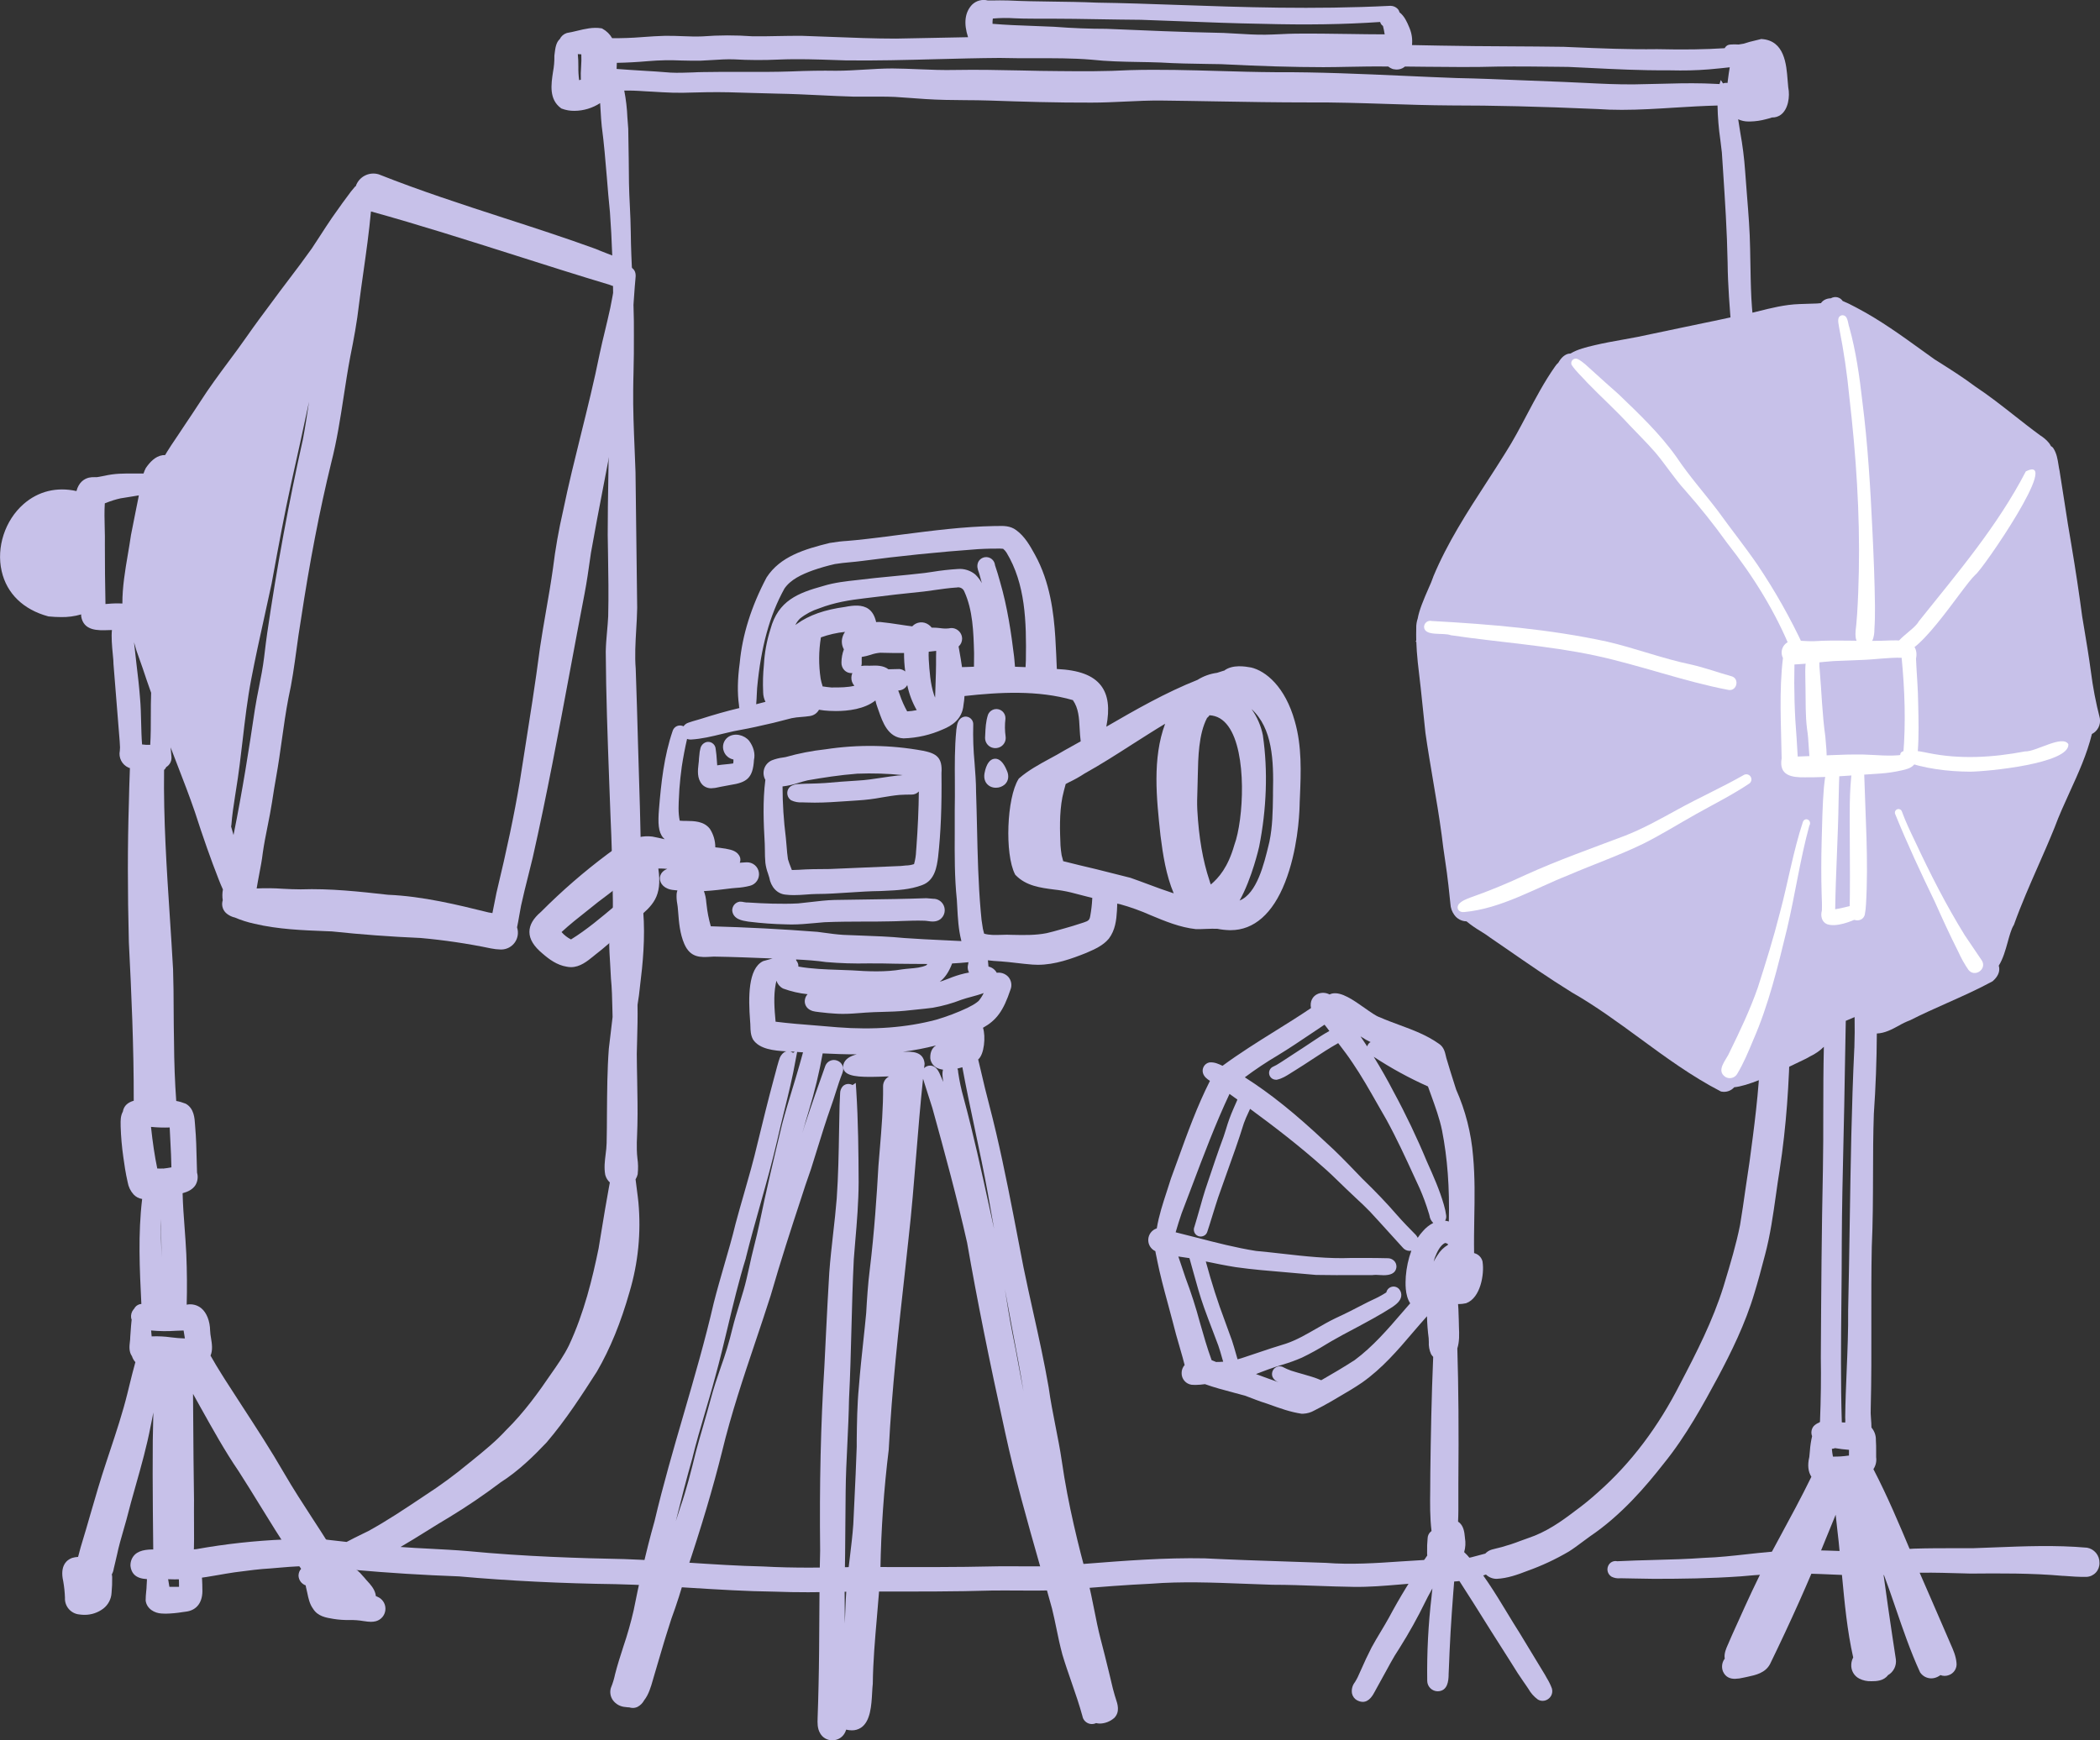<svg width="152" height="126" viewBox="0 0 152 126" fill="none" xmlns="http://www.w3.org/2000/svg">
<rect x="0" y="0" width="152" height="126" fill="#333333" stroke="none"/>
<g clip-path="url(#clip0_764_18031)">
<path d="M112.322 122.231C112.23 121.984 112.114 121.747 111.976 121.523C111.924 121.435 111.873 121.345 111.826 121.255L111.816 121.238C111.476 120.686 111.136 120.121 110.807 119.575C110.539 119.13 110.27 118.685 109.995 118.236C109.686 117.751 109.381 117.251 109.083 116.758C108.223 115.337 107.324 113.869 106.197 112.593L106.178 112.575L106.088 112.486C106.054 112.45 106.017 112.413 105.978 112.376C106.074 112.044 106.093 111.694 106.035 111.353L106.028 111.278C105.996 110.946 105.944 110.426 105.536 110.17C105.563 109.633 105.561 109.091 105.558 108.562C105.558 108.193 105.558 107.8 105.558 107.422C105.592 103.461 105.568 100.436 105.483 97.627C105.641 97.121 105.621 96.596 105.6 96.083C105.594 95.909 105.588 95.742 105.588 95.58V95.566C105.582 95.432 105.578 95.298 105.574 95.164C105.568 94.917 105.56 94.671 105.536 94.416H105.583C105.754 94.416 105.925 94.397 106.092 94.36L106.13 94.349C107.164 93.969 107.444 92.242 107.312 91.381V91.359C107.283 91.216 107.216 91.084 107.118 90.975C107.021 90.867 106.896 90.787 106.757 90.743C106.737 90.737 106.717 90.731 106.697 90.726C106.682 89.89 106.697 89.038 106.71 88.213C106.738 86.736 106.763 85.208 106.623 83.704C106.488 82.038 106.073 80.407 105.394 78.879C105.332 78.681 105.27 78.483 105.206 78.285C105.049 77.792 104.887 77.276 104.74 76.773L104.732 76.749C104.7 76.655 104.674 76.558 104.654 76.46C104.586 76.164 104.502 75.797 104.148 75.568C103.261 74.937 102.25 74.564 101.273 74.203C100.812 74.033 100.333 73.856 99.882 73.656L99.849 73.644C99.613 73.57 99.194 73.275 98.787 72.988C97.956 72.402 97.096 71.796 96.433 71.93C96.364 71.945 96.297 71.969 96.234 72C96.108 71.933 95.968 71.893 95.825 71.884C95.681 71.876 95.538 71.897 95.403 71.949C94.998 72.112 94.797 72.519 94.891 72.985C94.03 73.57 93.139 74.124 92.272 74.663C91.011 75.449 89.711 76.264 88.487 77.165C88.206 77.029 87.894 76.888 87.555 76.919L87.51 76.927C87.431 76.946 87.357 76.981 87.292 77.031C87.227 77.08 87.172 77.142 87.132 77.213C87.09 77.285 87.064 77.364 87.053 77.446C87.043 77.528 87.049 77.612 87.072 77.691C87.153 77.969 87.384 78.126 87.552 78.24L87.566 78.25L87.577 78.257C86.659 80.072 85.957 82.008 85.278 83.887C85.108 84.355 84.94 84.821 84.768 85.287L84.761 85.304C84.667 85.614 84.562 85.934 84.46 86.243C84.173 87.119 83.879 88.015 83.729 88.936C83.559 88.99 83.409 89.094 83.299 89.235C83.189 89.376 83.124 89.547 83.113 89.725C83.102 89.904 83.145 90.082 83.236 90.235C83.328 90.389 83.463 90.511 83.626 90.586C83.643 90.709 83.671 90.832 83.698 90.955C83.725 91.078 83.741 91.144 83.755 91.23V91.245C83.966 92.291 84.246 93.338 84.52 94.342C84.644 94.796 84.766 95.265 84.889 95.721C85.036 96.326 85.209 96.93 85.381 97.515C85.46 97.79 85.54 98.064 85.614 98.33L85.622 98.368C85.661 98.525 85.7 98.68 85.745 98.829C85.603 98.988 85.525 99.194 85.527 99.408C85.522 99.615 85.594 99.817 85.729 99.974C85.864 100.132 86.052 100.233 86.258 100.26H86.274C86.355 100.267 86.435 100.27 86.52 100.27C86.752 100.266 86.985 100.247 87.216 100.214C87.882 100.453 88.568 100.634 89.233 100.811C89.533 100.89 89.848 100.973 90.145 101.058C90.637 101.253 91.173 101.459 91.72 101.629L91.875 101.684C92.621 101.954 93.393 102.233 94.202 102.354H94.217C94.256 102.354 94.294 102.354 94.333 102.354C94.616 102.341 94.892 102.26 95.137 102.118C95.528 101.923 95.912 101.715 96.284 101.502C96.492 101.379 96.702 101.256 96.912 101.133C97.469 100.808 98.045 100.473 98.593 100.096C100.03 99.084 101.174 97.757 102.273 96.461C102.604 96.075 102.941 95.683 103.287 95.297C103.298 95.829 103.339 96.361 103.409 96.889C103.417 96.975 103.418 97.065 103.419 97.161C103.403 97.456 103.456 97.751 103.574 98.022L103.58 98.034C103.622 98.109 103.675 98.178 103.736 98.238C103.614 101.113 103.561 103.988 103.527 106.69C103.527 107.077 103.527 107.475 103.52 107.859C103.507 108.844 103.495 109.855 103.616 110.851C103.594 110.864 103.574 110.879 103.554 110.895C103.485 110.957 103.429 111.033 103.391 111.118C103.352 111.203 103.332 111.294 103.331 111.388C103.299 111.71 103.288 112.033 103.296 112.357C103.291 112.444 103.294 112.532 103.306 112.619C103.245 112.698 103.189 112.78 103.138 112.865C102.187 114.228 101.318 115.647 100.535 117.113C100.346 117.458 100.138 117.802 99.938 118.136C99.716 118.505 99.488 118.887 99.275 119.28C99.012 119.793 98.746 120.358 98.436 121.066C98.335 121.319 98.212 121.562 98.068 121.793C97.979 121.905 97.914 122.034 97.878 122.172C97.841 122.31 97.834 122.454 97.856 122.596C97.877 122.702 97.921 122.803 97.985 122.891C98.049 122.979 98.13 123.052 98.225 123.105H98.236C98.359 123.175 98.498 123.214 98.639 123.217C99.108 123.217 99.377 122.725 99.521 122.452L99.582 122.337C99.853 121.852 100.121 121.365 100.386 120.877L100.673 120.353C100.847 120.038 101.042 119.708 101.303 119.314C101.988 118.227 102.614 117.102 103.177 115.947C103.274 115.734 103.423 115.472 103.573 115.195L103.679 115.004C103.663 115.148 103.648 115.291 103.633 115.431L103.62 115.569C103.38 117.603 103.275 119.651 103.304 121.699C103.307 121.899 103.389 122.089 103.53 122.229C103.672 122.37 103.863 122.449 104.062 122.45C104.8 122.439 104.838 121.655 104.852 121.32V121.233C104.871 120.922 104.881 120.608 104.892 120.305C104.901 120.074 104.908 119.841 104.92 119.607C105.005 117.692 105.145 115.832 105.298 113.944L105.304 113.954C106.269 115.452 107.115 116.785 107.893 118.041C108.366 118.78 108.841 119.533 109.3 120.257C109.484 120.551 109.668 120.845 109.855 121.14C109.991 121.351 110.134 121.558 110.272 121.756C110.338 121.852 110.406 121.948 110.476 122.051C110.528 122.124 110.578 122.202 110.629 122.278C110.796 122.575 111.024 122.833 111.297 123.036C111.404 123.106 111.529 123.143 111.656 123.143C111.82 123.142 111.978 123.083 112.103 122.977C112.21 122.889 112.288 122.771 112.327 122.638C112.366 122.505 112.364 122.363 112.322 122.231ZM94.329 99.495C94.041 99.414 93.744 99.33 93.457 99.238L93.393 99.213C93.234 99.157 93.08 99.09 92.93 99.012C92.864 98.97 92.79 98.941 92.713 98.929C92.636 98.917 92.557 98.921 92.481 98.941C92.406 98.962 92.335 98.998 92.275 99.048C92.214 99.097 92.165 99.159 92.129 99.229C92.094 99.301 92.073 99.379 92.07 99.459C92.066 99.539 92.079 99.619 92.109 99.693C92.192 99.867 92.341 99.999 92.523 100.063L92.55 100.075C91.99 99.882 91.443 99.681 90.909 99.484L91.278 99.341C91.612 99.218 91.959 99.08 92.297 98.972C92.47 98.915 92.645 98.86 92.819 98.806C93.302 98.665 93.775 98.494 94.236 98.293C94.849 97.997 95.446 97.668 96.024 97.308L96.38 97.097C96.922 96.785 97.486 96.481 98.031 96.197C98.948 95.704 99.896 95.204 100.788 94.626L100.808 94.612C101.034 94.45 101.375 94.204 101.423 93.845C101.434 93.758 101.428 93.669 101.405 93.585C101.381 93.5 101.341 93.421 101.286 93.352C101.223 93.273 101.139 93.212 101.043 93.179C100.947 93.145 100.844 93.139 100.745 93.163C100.646 93.186 100.556 93.237 100.484 93.309C100.413 93.382 100.364 93.473 100.343 93.573C100.021 93.778 99.684 93.959 99.335 94.115C99.124 94.216 98.905 94.32 98.697 94.432C97.989 94.802 97.374 95.113 96.67 95.437C96.188 95.667 95.723 95.937 95.272 96.197C94.534 96.62 93.844 97.022 93.087 97.279C92.35 97.498 91.661 97.73 90.934 97.976L90.074 98.264C89.913 98.322 89.746 98.371 89.576 98.415C89.534 98.274 89.494 98.13 89.453 97.988C89.365 97.678 89.272 97.356 89.171 97.051C89.087 96.805 88.993 96.551 88.902 96.312C88.811 96.073 88.728 95.847 88.645 95.604C88.146 94.284 87.697 92.881 87.277 91.331C87.987 91.48 88.713 91.626 89.443 91.743C90.645 91.914 91.871 92.013 93.058 92.113C93.778 92.171 94.523 92.236 95.252 92.306H95.277C96.236 92.327 97.208 92.322 98.15 92.318H99.318H99.351L99.384 92.311C99.52 92.297 99.656 92.297 99.791 92.311C99.896 92.318 100.019 92.327 100.144 92.327C100.561 92.327 101.023 92.238 101.076 91.73V91.701C101.077 91.621 101.061 91.541 101.03 91.467C100.999 91.393 100.952 91.327 100.894 91.272C100.77 91.155 100.604 91.092 100.434 91.097C99.898 91.081 99.356 91.08 98.836 91.078C98.494 91.078 98.154 91.078 97.812 91.078H97.806C96.139 91.146 94.451 90.955 92.819 90.77C92.195 90.7 91.549 90.626 90.911 90.569C89.47 90.342 88.027 89.969 86.63 89.608C86.127 89.485 85.61 89.345 85.094 89.219C85.226 88.75 85.377 88.29 85.525 87.851C85.777 87.195 86.027 86.538 86.274 85.881C87.109 83.665 87.973 81.373 88.993 79.201L89.026 79.223L89.559 79.607C89.558 79.611 89.558 79.616 89.559 79.62C89.55 79.646 89.54 79.671 89.532 79.692C89.453 79.885 89.365 80.081 89.275 80.278C89.065 80.755 88.887 81.246 88.741 81.747C88.682 81.931 88.624 82.116 88.567 82.288C88.161 83.379 87.786 84.505 87.424 85.582L87.233 86.153C87.11 86.549 86.987 86.953 86.883 87.343C86.807 87.615 86.729 87.896 86.646 88.169C86.62 88.254 86.596 88.338 86.571 88.423C86.533 88.553 86.496 88.682 86.456 88.81C86.401 88.935 86.396 89.076 86.443 89.204C86.467 89.268 86.503 89.326 86.55 89.374C86.597 89.423 86.653 89.462 86.715 89.488C86.776 89.513 86.842 89.526 86.908 89.526C86.98 89.526 87.051 89.511 87.117 89.481C87.177 89.456 87.232 89.417 87.277 89.369C87.322 89.321 87.356 89.264 87.378 89.202C87.434 89.042 87.485 88.878 87.534 88.721L87.573 88.597C87.651 88.351 87.724 88.112 87.799 87.868C87.922 87.477 88.045 87.071 88.176 86.68C88.377 86.099 88.588 85.514 88.79 84.948C89.212 83.772 89.651 82.557 90.03 81.329C90.126 81.064 90.236 80.805 90.359 80.551C90.401 80.461 90.443 80.371 90.482 80.282C92.231 81.566 94.03 82.947 95.769 84.497C96.21 84.88 96.64 85.299 97.055 85.703C97.192 85.836 97.329 85.969 97.464 86.098C97.693 86.323 97.931 86.544 98.16 86.757C98.5 87.072 98.852 87.399 99.17 87.733L99.849 88.472C100.407 89.084 100.966 89.7 101.525 90.319C101.584 90.393 101.658 90.454 101.743 90.496C101.828 90.539 101.922 90.562 102.016 90.565C102.058 90.565 102.099 90.561 102.139 90.553H102.154C101.937 91.152 101.802 91.778 101.753 92.413C101.726 92.882 101.677 93.756 102.071 94.361C101.879 94.58 101.688 94.8 101.501 95.017C100.444 96.248 99.351 97.51 98.053 98.472C97.246 98.992 96.42 99.48 95.632 99.93C95.199 99.743 94.759 99.617 94.329 99.495ZM85.65 91.025L86.093 91.091C86.189 91.423 86.281 91.755 86.372 92.09C86.607 92.944 86.849 93.826 87.153 94.676C87.351 95.228 87.561 95.784 87.767 96.32C87.908 96.689 88.048 97.058 88.182 97.419C88.281 97.7 88.364 97.992 88.451 98.3C88.479 98.396 88.506 98.492 88.535 98.589C88.367 98.603 88.197 98.607 88.024 98.609C87.915 98.567 87.806 98.524 87.699 98.478C87.373 97.588 87.109 96.659 86.853 95.76C86.561 94.665 86.214 93.587 85.814 92.528C85.725 92.271 85.639 92.015 85.555 91.758C85.468 91.499 85.381 91.237 85.289 90.972L85.65 91.025ZM103.584 79.289C103.884 80.12 104.199 80.98 104.376 81.845C104.767 83.84 104.929 85.975 104.868 88.439L104.844 88.43C104.764 88.405 104.682 88.387 104.598 88.378C104.668 88.266 104.695 88.131 104.675 88C104.643 87.75 104.59 87.503 104.517 87.261L104.505 87.216C104.201 86.156 103.748 85.143 103.31 84.164L103.279 84.096C102.561 82.367 101.755 80.676 100.862 79.031C100.422 78.181 99.944 77.339 99.432 76.513C100.681 77.333 101.993 78.051 103.357 78.66C103.429 78.869 103.504 79.081 103.584 79.289ZM102.491 89.421C102.062 88.989 101.559 88.475 101.094 87.944C100.378 87.116 99.563 86.262 98.609 85.34L98.149 84.863C97.448 84.135 96.724 83.386 95.958 82.698C93.745 80.615 91.934 79.164 90.101 77.998C90.865 77.427 91.66 76.897 92.481 76.412C93.307 75.911 94.117 75.364 94.902 74.836C95.219 74.622 95.542 74.404 95.868 74.188C95.991 74.336 96.105 74.487 96.22 74.644C95.769 74.89 95.338 75.183 94.92 75.461C94.764 75.566 94.609 75.671 94.453 75.772C94.171 75.953 93.892 76.141 93.612 76.321C93.332 76.501 93.049 76.69 92.77 76.872L92.618 76.967C92.474 77.065 92.322 77.15 92.164 77.222C92.071 77.26 91.992 77.324 91.938 77.408C91.883 77.491 91.855 77.59 91.857 77.69C91.859 77.79 91.892 77.887 91.95 77.968C92.009 78.049 92.091 78.11 92.185 78.143C92.244 78.163 92.306 78.174 92.368 78.175H92.402L92.437 78.168C92.806 78.089 93.115 77.891 93.413 77.7C93.521 77.629 93.623 77.564 93.734 77.5C94.16 77.238 94.583 76.96 94.993 76.69C95.595 76.291 96.222 75.884 96.86 75.523L97.029 75.745C97.3 76.102 97.582 76.471 97.833 76.853L97.891 76.936C98.542 77.892 99.132 78.932 99.704 79.939C99.92 80.32 100.137 80.7 100.351 81.068C101.088 82.412 101.744 83.835 102.375 85.212C102.506 85.492 102.635 85.774 102.76 86.045C103.013 86.624 103.231 87.218 103.414 87.823L103.425 87.854C103.443 87.904 103.457 87.955 103.467 88.008C103.494 88.212 103.591 88.401 103.741 88.542C103.452 88.69 103.195 88.895 102.985 89.144C102.849 89.291 102.726 89.45 102.616 89.618C102.584 89.546 102.54 89.48 102.487 89.421H102.491ZM103.858 91.048C104.006 90.667 104.241 90.154 104.596 89.991C104.671 90.001 104.742 90.029 104.804 90.072C104.804 90.092 104.804 90.111 104.804 90.13C104.493 90.313 104.232 90.571 104.046 90.88C103.942 91.028 103.85 91.185 103.771 91.348C103.793 91.249 103.823 91.15 103.855 91.048H103.858ZM99.088 75.534C99.026 75.597 98.981 75.674 98.957 75.759C98.799 75.513 98.638 75.272 98.475 75.035C98.606 75.118 98.74 75.199 98.878 75.282C98.986 75.339 99.097 75.395 99.207 75.45C99.162 75.471 99.121 75.498 99.084 75.531L99.088 75.534Z" fill="#C7C1E9"/>
<path d="M93.717 52.212C93.021 49.719 91.617 48.569 90.537 48.322H90.522C90.141 48.254 89.21 48.089 88.598 48.56H88.574L88.503 48.581C88.365 48.623 88.229 48.668 88.091 48.713C87.587 48.78 87.104 48.954 86.674 49.225C84.356 50.146 82.188 51.389 80.076 52.614C80.336 51.273 80.212 50.319 79.691 49.636C79.124 48.897 78.101 48.51 76.494 48.436C76.469 47.752 76.435 47.017 76.385 46.149C76.274 44.397 76.006 42.132 74.909 40.157L74.893 40.129C74.554 39.513 74.17 38.828 73.548 38.379C73.117 38.055 72.61 38.071 72.163 38.085H71.988C69.74 38.125 67.481 38.421 65.296 38.7C64.205 38.843 63.075 38.991 61.962 39.104C61.761 39.126 61.551 39.144 61.347 39.16C60.925 39.185 60.504 39.235 60.087 39.307H60.071C58.216 39.763 56.47 40.292 55.49 41.802L55.477 41.826C54.382 43.897 53.73 45.971 53.543 47.989C53.381 49.192 53.364 50.173 53.49 51.067C53.489 51.133 53.498 51.199 53.517 51.263C52.59 51.482 51.644 51.755 50.696 52.058L50.462 52.126C50.252 52.185 50.035 52.249 49.818 52.326C49.678 52.373 49.558 52.464 49.474 52.585C49.444 52.57 49.413 52.558 49.382 52.549C49.249 52.509 49.106 52.519 48.981 52.578C48.856 52.638 48.758 52.742 48.705 52.871L48.698 52.888C48.056 54.746 47.852 56.717 47.698 58.577C47.618 59.577 47.642 60.236 48 60.65C48.036 60.689 48.074 60.727 48.115 60.762C47.835 60.694 47.575 60.639 47.209 60.567H47.189C45.938 60.408 44.853 61.196 43.983 61.83L43.972 61.839C42.269 63.112 40.661 64.508 39.161 66.016C38.594 66.497 38.319 66.973 38.32 67.474C38.32 68.002 38.638 68.518 39.279 69.048C39.743 69.451 40.313 69.876 41.023 69.99C41.124 70.011 41.228 70.022 41.332 70.022C41.978 70.022 42.499 69.598 42.931 69.249L43.054 69.148C43.704 68.649 44.319 68.099 44.914 67.565L45.292 67.228C45.576 66.965 45.847 66.736 46.085 66.532C47.236 65.557 47.954 64.949 47.65 62.883C47.867 62.879 48.085 62.887 48.301 62.908C47.942 63.041 47.769 63.312 47.761 63.58C47.749 63.973 48.098 64.394 48.788 64.442C48.868 64.453 48.949 64.46 49.033 64.469C49.003 64.548 48.983 64.631 48.974 64.715C48.96 64.962 48.976 65.211 49.023 65.454C49.046 65.588 49.062 65.722 49.07 65.858L49.084 66.015C49.144 66.785 49.207 67.58 49.525 68.328C49.969 69.363 50.713 69.313 51.431 69.272L51.657 69.258C53.076 69.281 54.52 69.338 55.918 69.395C55.83 69.418 55.744 69.443 55.659 69.468C55.536 69.506 55.406 69.543 55.28 69.574L55.247 69.582L55.216 69.597C54.145 70.14 54.161 72.199 54.294 73.931V73.945C54.308 74.054 54.31 74.171 54.314 74.294C54.321 74.592 54.329 74.93 54.496 75.246L54.513 75.273C54.978 75.963 56.019 76.07 56.926 76.119C56.865 76.131 56.806 76.155 56.753 76.189C56.571 76.323 56.443 76.517 56.392 76.737L56.368 76.803C56.286 77.071 56.215 77.344 56.146 77.607C56.099 77.785 56.052 77.962 56.002 78.142C55.6 79.628 55.23 81.145 54.872 82.612L54.825 82.801C54.543 84.017 54.191 85.24 53.852 86.422C53.65 87.122 53.442 87.846 53.249 88.57C53.003 89.592 52.702 90.624 52.413 91.62C52.159 92.501 51.896 93.412 51.663 94.329C51.039 97.038 50.249 99.755 49.486 102.382C48.748 104.914 47.99 107.53 47.375 110.139C46.715 112.466 46.239 114.713 45.862 116.601C45.658 117.489 45.408 118.366 45.115 119.228C44.899 119.898 44.676 120.59 44.501 121.287V121.3C44.434 121.604 44.341 121.901 44.223 122.188L44.212 122.22C44.169 122.369 44.161 122.527 44.188 122.68C44.215 122.832 44.277 122.977 44.368 123.103C44.472 123.243 44.605 123.359 44.758 123.443C44.911 123.526 45.08 123.576 45.254 123.588C45.35 123.604 45.447 123.614 45.544 123.615C45.629 123.641 45.718 123.655 45.806 123.656C45.922 123.656 46.037 123.63 46.142 123.581C46.348 123.473 46.517 123.305 46.626 123.099C46.953 122.69 47.118 122.114 47.247 121.659C47.284 121.528 47.32 121.401 47.359 121.276C47.452 120.965 47.544 120.654 47.634 120.342C47.771 119.878 47.91 119.405 48.051 118.934C48.107 118.755 48.162 118.577 48.215 118.398C48.338 117.992 48.467 117.587 48.598 117.189C48.967 116.193 49.314 115.107 49.657 113.865C50.772 110.541 51.599 107.757 52.261 105.107C52.919 102.377 53.82 99.69 54.691 97.104C55.053 96.025 55.429 94.91 55.783 93.794C56.513 91.264 57.312 88.804 57.928 86.94C58.158 86.221 58.412 85.445 58.702 84.635C58.85 84.169 58.996 83.698 59.142 83.226C59.458 82.205 59.785 81.148 60.148 80.124C60.27 79.792 60.381 79.438 60.489 79.097C60.642 78.618 60.799 78.123 60.981 77.671V77.659C61.015 77.579 61.032 77.493 61.033 77.405C61.033 77.318 61.015 77.232 60.981 77.151C60.948 77.071 60.898 76.999 60.836 76.938C60.773 76.877 60.7 76.829 60.618 76.797C60.457 76.728 60.275 76.725 60.112 76.79C59.949 76.855 59.818 76.981 59.748 77.142L59.739 77.164C59.287 78.432 58.756 79.934 58.253 81.455C58.191 81.65 58.13 81.845 58.075 82.04C58.228 81.492 58.388 80.932 58.554 80.385C58.965 79.033 59.297 77.658 59.546 76.267C60.375 76.308 61.197 76.336 62.015 76.336C61.523 76.459 61.161 76.677 61.052 77.056C61.024 77.14 61.017 77.23 61.031 77.317C61.045 77.405 61.081 77.488 61.135 77.558C61.479 78.006 62.56 78 64.169 77.937H64.347C64.219 78.004 64.111 78.104 64.035 78.227C63.96 78.35 63.919 78.492 63.918 78.637V78.651C63.935 80.17 63.806 81.712 63.681 83.207C63.648 83.607 63.613 84.009 63.581 84.417C63.466 86.474 63.289 89.182 62.957 91.902C62.822 92.971 62.753 94.054 62.695 95.073C62.633 95.707 62.572 96.341 62.501 96.974C62.378 98.105 62.255 99.275 62.165 100.421C62.042 101.71 62.026 103.019 62.01 104.285V104.749C61.968 106.05 61.904 107.375 61.843 108.654C61.815 109.228 61.788 109.801 61.762 110.367C61.709 111.14 61.609 111.95 61.516 112.732C61.426 113.471 61.333 114.227 61.27 114.966C61.223 115.565 61.201 116.173 61.179 116.761C61.169 117.017 61.159 117.279 61.147 117.541C61.138 116.581 61.133 115.596 61.132 114.586C61.17 113.177 61.179 111.745 61.188 110.361C61.194 109.574 61.199 108.787 61.209 108.001C61.22 106.858 61.274 105.694 61.331 104.569C61.383 103.488 61.435 102.37 61.454 101.279C61.541 99.573 61.586 97.839 61.629 96.163C61.672 94.522 61.716 92.827 61.799 91.169C61.831 90.746 61.867 90.317 61.903 89.885C62.026 88.478 62.143 87.023 62.149 85.602C62.14 83.467 62.12 81.194 61.976 78.936L61.941 78.404L61.709 78.559C61.653 78.528 61.592 78.505 61.529 78.493C61.433 78.472 61.333 78.476 61.239 78.504C61.145 78.533 61.06 78.586 60.992 78.658C60.875 78.795 60.81 78.969 60.808 79.15V79.164C60.791 79.425 60.782 79.688 60.773 79.942L60.767 80.145C60.752 80.727 60.743 81.308 60.733 81.891C60.706 83.492 60.676 85.15 60.563 86.77C60.495 87.625 60.398 88.494 60.302 89.332C60.2 90.241 60.095 91.179 60.025 92.115C59.936 93.563 59.862 95.034 59.791 96.458C59.749 97.291 59.707 98.126 59.668 98.956C59.406 103.11 59.307 107.471 59.363 112.277C59.32 113.938 59.312 115.626 59.303 117.257C59.294 118.819 59.287 120.434 59.248 122.021C59.232 122.713 59.212 123.533 59.18 124.375V124.398C59.168 124.744 59.153 125.137 59.366 125.496C59.453 125.65 59.58 125.778 59.734 125.866C59.887 125.954 60.062 126 60.239 125.998H60.301C60.492 125.989 60.677 125.927 60.834 125.818C60.991 125.709 61.114 125.558 61.189 125.382C61.212 125.332 61.232 125.28 61.248 125.227C61.381 125.259 61.518 125.277 61.655 125.278C61.892 125.283 62.124 125.215 62.322 125.085C63.01 124.623 63.075 123.475 63.126 122.553C63.14 122.306 63.152 122.083 63.174 121.896V121.863C63.194 120.285 63.333 118.683 63.468 117.133C63.567 115.994 63.67 114.815 63.725 113.641C63.773 110.726 63.975 107.817 64.331 104.924V104.901C64.554 100.592 65.039 96.227 65.508 92.009C65.59 91.252 65.672 90.496 65.754 89.741C65.986 87.7 66.154 85.615 66.318 83.599C66.464 81.794 66.615 79.938 66.81 78.106L66.838 78.185C66.858 78.238 66.876 78.288 66.887 78.33V78.344C66.983 78.655 67.084 78.959 67.183 79.275C67.283 79.59 67.39 79.907 67.484 80.215C68.387 83.48 69.26 86.683 70.001 89.974C70.711 94.049 71.59 98.435 72.768 103.776C73.462 106.977 74.366 110.171 75.246 113.257C75.544 114.306 75.852 115.392 76.145 116.458C76.268 116.943 76.364 117.426 76.462 117.892C76.585 118.508 76.721 119.138 76.9 119.806C77.1 120.474 77.332 121.143 77.556 121.788C77.84 122.607 78.133 123.454 78.362 124.301V124.318C78.403 124.463 78.491 124.591 78.612 124.682C78.732 124.773 78.879 124.822 79.03 124.822C79.1 124.822 79.169 124.812 79.236 124.792C79.27 124.781 79.304 124.768 79.336 124.753C79.428 124.776 79.522 124.788 79.617 124.788C79.991 124.777 80.349 124.638 80.633 124.394L80.657 124.374C81.079 123.934 80.894 123.38 80.759 122.976C80.736 122.903 80.712 122.832 80.69 122.758C80.59 122.433 80.51 122.092 80.433 121.762C80.412 121.673 80.391 121.584 80.369 121.492L80.246 120.984C80.059 120.221 79.868 119.431 79.661 118.658C79.48 117.96 79.336 117.236 79.198 116.535C79.059 115.835 78.911 115.096 78.725 114.378C78.091 112.039 77.305 108.944 76.855 105.786C76.733 104.941 76.563 104.099 76.404 103.284C76.225 102.365 76.035 101.415 75.904 100.452C75.589 98.623 75.181 96.785 74.785 95.008C74.547 93.935 74.301 92.826 74.078 91.735C73.967 91.16 73.856 90.585 73.746 90.011C73.242 87.385 72.722 84.669 72.101 82.016C71.94 81.316 71.758 80.61 71.582 79.923C71.386 79.159 71.183 78.37 71.01 77.584L70.986 77.482C70.928 77.225 70.863 76.962 70.799 76.7H70.808C71.237 76.343 71.359 75.055 71.15 74.412C72.125 73.866 72.625 73.195 73.138 71.654C73.202 71.497 73.219 71.325 73.189 71.157C73.159 70.99 73.082 70.835 72.967 70.71C72.862 70.602 72.733 70.52 72.59 70.471C72.448 70.423 72.296 70.409 72.147 70.43C72.065 70.28 71.942 70.155 71.793 70.071C71.716 70.028 71.633 69.998 71.547 69.981C71.536 69.867 71.526 69.752 71.516 69.638L71.505 69.527C71.778 69.564 72.05 69.582 72.316 69.598L72.457 69.607C72.812 69.632 73.176 69.673 73.527 69.714C73.918 69.76 74.322 69.805 74.725 69.837C74.856 69.847 74.988 69.852 75.118 69.852C76.37 69.852 77.577 69.41 78.629 68.99L78.709 68.954C79.238 68.724 79.837 68.462 80.251 67.969L80.261 67.957C80.726 67.341 80.807 66.603 80.846 65.935C80.846 65.812 80.856 65.698 80.862 65.578C80.862 65.526 80.862 65.475 80.862 65.424C80.928 65.437 80.995 65.451 81.061 65.463C81.826 65.675 82.574 65.944 83.299 66.268C84.333 66.699 85.404 67.144 86.554 67.269H86.583C86.829 67.269 87.066 67.269 87.299 67.254C87.576 67.244 87.84 67.236 88.102 67.244C88.398 67.304 88.699 67.338 89.001 67.345H89.076C90.761 67.345 92.121 66.152 93.01 63.89C93.912 61.604 94.046 59.076 94.066 58.358C94.066 58.154 94.081 57.947 94.088 57.743C94.166 55.907 94.24 54.023 93.717 52.212ZM73.719 98.63C73.852 99.33 73.965 100.043 74.081 100.745C73.97 100.169 73.863 99.589 73.758 99.021C73.604 98.18 73.444 97.31 73.267 96.458C73.065 95.431 72.898 94.374 72.736 93.34C73.066 95.14 73.387 96.879 73.719 98.628V98.63ZM70.555 81.716C70.882 83.255 71.22 84.847 71.504 86.423C71.657 87.297 71.807 88.147 71.954 88.968C71.837 88.439 71.721 87.91 71.608 87.392C71.039 84.785 70.451 82.09 69.744 79.475C69.575 78.877 69.446 78.268 69.356 77.653C69.359 77.555 69.338 77.457 69.294 77.369C69.417 77.34 69.54 77.307 69.656 77.269C69.931 78.762 70.246 80.261 70.555 81.715V81.716ZM57.699 76.162L57.806 76.172H57.823L58.123 76.189C58.082 76.331 58.043 76.472 58.006 76.613C57.958 76.786 57.911 76.96 57.86 77.135C57.694 77.721 57.513 78.315 57.337 78.889C57.091 79.704 56.831 80.548 56.609 81.396C56.042 83.755 55.456 86.198 54.959 88.626C54.855 89.127 54.728 89.635 54.606 90.127C54.534 90.418 54.461 90.712 54.391 91.006C54.334 91.252 54.278 91.511 54.224 91.763C54.101 92.311 53.978 92.877 53.819 93.42C53.727 93.733 53.633 94.044 53.538 94.356C53.352 94.964 53.161 95.587 53.002 96.231C52.779 97.16 52.503 98.075 52.176 98.972C51.917 99.729 51.647 100.511 51.438 101.311C51.266 101.966 51.069 102.63 50.888 103.271C50.715 103.868 50.536 104.485 50.371 105.103C50.002 106.599 49.689 107.842 49.252 109.093C49.139 109.437 49.027 109.784 48.917 110.133C49.278 108.669 49.684 107.076 50.13 105.518V105.507C50.391 104.434 50.711 103.354 51.02 102.306C51.266 101.463 51.529 100.59 51.758 99.721C52.096 98.503 52.394 97.258 52.682 96.051C53.073 94.416 53.478 92.727 53.983 91.097V91.08C54.299 89.809 54.659 88.526 55.008 87.285C55.446 85.727 55.899 84.117 56.269 82.508C56.425 81.805 56.602 81.091 56.773 80.401C57.069 79.199 57.376 77.957 57.592 76.716L57.699 76.162ZM76.956 62.351C76.939 62.269 76.916 62.19 76.895 62.116C76.874 62.042 76.854 61.978 76.843 61.924C76.8 61.678 76.778 61.44 76.76 61.225C76.718 60.188 76.666 58.899 76.898 57.712C76.966 57.395 77.05 57.078 77.136 56.763L77.369 56.639C77.761 56.455 78.138 56.243 78.5 56.005C79.682 55.348 80.836 54.608 81.95 53.892C82.728 53.4 83.524 52.885 84.333 52.4C83.398 54.914 83.71 57.807 83.99 60.425L83.997 60.493C84.174 61.893 84.399 63.355 84.954 64.679C84.339 64.481 83.724 64.253 83.122 64.028C82.699 63.87 82.261 63.707 81.826 63.555L81.8 63.548C80.985 63.343 80.169 63.138 79.354 62.932C78.564 62.751 77.765 62.552 76.956 62.35V62.351ZM87.55 63.775L87.543 63.75C87.058 62.298 86.771 60.63 86.663 58.65C86.638 58.19 86.653 57.715 86.669 57.258C86.676 57.043 86.683 56.829 86.686 56.617C86.686 56.478 86.693 56.333 86.696 56.183C86.724 54.828 86.758 53.143 87.368 51.98C87.438 51.927 87.498 51.861 87.544 51.786C88.092 51.815 88.54 52.078 88.906 52.584C90.286 54.489 90.013 59.355 89.346 61.168L89.339 61.19C88.876 62.806 88.213 63.552 87.641 64.04C87.604 63.954 87.574 63.864 87.55 63.773V63.775ZM89.724 65.2C90.627 63.58 91.132 61.332 91.139 61.296C91.682 58.564 91.777 55.791 91.413 53.277V53.256C91.277 52.564 90.995 51.909 90.586 51.335C92.111 52.731 92.194 55.062 92.14 57.347V57.613C92.125 58.721 92.109 59.857 91.882 60.938L91.82 61.197C91.497 62.521 90.983 64.692 89.724 65.199V65.2ZM69.631 48.298C69.575 47.899 69.508 47.49 69.433 47.089V47.076C69.42 47.02 69.41 46.953 69.4 46.9C69.4 46.871 69.39 46.84 69.384 46.808C69.464 46.737 69.528 46.65 69.572 46.553C69.616 46.456 69.639 46.35 69.639 46.243C69.638 46.123 69.61 46.005 69.556 45.898C69.502 45.791 69.424 45.699 69.328 45.627C69.237 45.558 69.132 45.51 69.021 45.487C68.909 45.464 68.794 45.467 68.683 45.495C68.474 45.516 68.262 45.51 68.054 45.477C67.869 45.453 67.683 45.441 67.496 45.441H67.438C67.372 45.355 67.293 45.281 67.202 45.221C67.026 45.097 66.812 45.041 66.599 45.062C66.385 45.084 66.187 45.181 66.039 45.337L66.029 45.349C65.717 45.311 65.406 45.264 65.1 45.217C64.642 45.148 64.169 45.076 63.697 45.031H63.663C63.579 45.031 63.499 45.031 63.417 45.042C63.316 44.6 63.141 44.294 62.879 44.098C62.418 43.756 61.758 43.825 61.173 43.94C59.68 44.144 58.571 44.534 57.691 45.164C57.649 45.191 57.608 45.22 57.568 45.252C57.651 45.078 57.764 44.921 57.901 44.786C58.315 44.456 58.785 44.206 59.289 44.047C60.407 43.612 61.522 43.441 62.562 43.319C64.139 43.118 65.548 42.958 66.877 42.826C67.134 42.794 67.392 42.757 67.65 42.72C68.16 42.648 68.688 42.572 69.206 42.538H69.242C69.352 42.51 69.468 42.523 69.57 42.574C69.671 42.625 69.751 42.711 69.794 42.816C70.418 44.185 70.462 45.755 70.504 47.273V47.408C70.504 47.722 70.504 47.999 70.497 48.27L70.225 48.281C70.069 48.292 69.912 48.294 69.744 48.297L69.631 48.298ZM59.539 49.697C59.536 49.69 59.534 49.684 59.533 49.677V49.653C59.477 49.484 59.432 49.31 59.399 49.135C59.249 48.144 59.256 47.135 59.419 46.146C59.982 45.944 60.569 45.811 61.164 45.749C61.077 45.87 61.013 46.006 60.975 46.151C60.934 46.294 60.923 46.444 60.941 46.592C60.959 46.74 61.007 46.883 61.081 47.012C60.966 47.318 60.907 47.642 60.905 47.969C60.901 48.071 60.917 48.172 60.954 48.267C60.99 48.362 61.045 48.449 61.115 48.522C61.181 48.59 61.26 48.644 61.347 48.681C61.434 48.717 61.528 48.736 61.623 48.735H61.692C61.652 48.83 61.629 48.931 61.623 49.034C61.616 49.146 61.632 49.258 61.67 49.364C61.707 49.47 61.766 49.567 61.842 49.65C61.35 49.773 60.803 49.773 60.273 49.773H60.17C59.961 49.756 59.753 49.728 59.539 49.695V49.697ZM65.103 48.439H65.081H65.059C64.813 48.439 64.567 48.448 64.307 48.457C63.929 48.165 63.413 48.182 63.085 48.194H63.058C62.966 48.201 62.875 48.201 62.783 48.194C62.635 48.185 62.486 48.193 62.34 48.218C62.365 48.141 62.376 48.06 62.373 47.979C62.373 47.846 62.364 47.704 62.373 47.564C62.593 47.529 62.81 47.476 63.022 47.408C63.245 47.328 63.478 47.278 63.714 47.259C64.259 47.273 64.834 47.285 65.435 47.277C65.433 47.725 65.462 48.172 65.523 48.615C65.403 48.515 65.257 48.453 65.102 48.438L65.103 48.439ZM65.669 49.602C65.799 50.238 66.03 50.85 66.354 51.413C66.126 51.462 65.894 51.492 65.662 51.504C65.446 51.119 65.267 50.715 65.127 50.296L65.03 50.036L65.015 49.991C65.149 49.99 65.28 49.954 65.395 49.885C65.51 49.816 65.605 49.718 65.669 49.6V49.602ZM67.608 50.319C67.334 49.492 67.277 48.596 67.222 47.719V47.669C67.212 47.508 67.212 47.347 67.222 47.186C67.401 47.167 67.581 47.148 67.76 47.123C67.76 47.174 67.76 47.223 67.76 47.27C67.76 47.349 67.76 47.426 67.753 47.498V47.522C67.76 48.303 67.732 49.101 67.705 49.871C67.697 50.083 67.69 50.296 67.684 50.509C67.655 50.447 67.629 50.383 67.608 50.318V50.319ZM54.802 49.805C55.08 46.835 55.708 44.55 56.776 42.616C57.229 41.953 58.031 41.59 58.822 41.299C59.348 41.115 59.884 40.961 60.428 40.838C60.789 40.776 61.166 40.74 61.534 40.706C61.796 40.681 62.065 40.657 62.334 40.621C65.107 40.252 67.951 39.964 70.781 39.759C71.096 39.741 71.415 39.728 71.723 39.722C71.831 39.722 71.938 39.722 72.046 39.722C72.232 39.711 72.419 39.714 72.605 39.732C72.701 39.81 72.784 39.903 72.851 40.007C74.225 42.277 74.298 44.994 74.254 47.805C74.254 47.921 74.244 48.037 74.238 48.153C74.238 48.2 74.238 48.252 74.231 48.301C73.985 48.29 73.725 48.281 73.466 48.272C73.454 48.108 73.439 47.946 73.424 47.779C73.415 47.694 73.407 47.609 73.398 47.515C73.198 45.875 72.92 43.944 72.382 42.111C72.278 41.725 72.157 41.324 72.019 40.918C72.006 40.781 71.95 40.652 71.859 40.55C71.767 40.447 71.646 40.377 71.512 40.349C71.378 40.32 71.238 40.336 71.113 40.393C70.989 40.45 70.885 40.545 70.819 40.665C70.671 40.957 70.772 41.233 70.846 41.435C70.87 41.495 70.89 41.557 70.905 41.621L70.911 41.648C70.962 41.828 71.014 42.017 71.067 42.217C70.942 41.99 70.784 41.783 70.6 41.601L70.585 41.587C70.234 41.3 69.784 41.159 69.331 41.196C68.711 41.234 68.093 41.304 67.48 41.404L66.934 41.483C66.182 41.572 65.413 41.645 64.671 41.717C63.794 41.802 62.887 41.888 62 42.001C61.29 42.078 60.402 42.172 59.584 42.426C57.764 42.931 56.325 43.482 55.767 45.552C55.499 46.388 55.339 47.254 55.292 48.13C55.226 48.78 55.207 49.434 55.237 50.087V50.114C55.24 50.357 55.297 50.597 55.406 50.814L55.059 50.903L54.733 50.988C54.757 50.733 54.768 50.478 54.779 50.231C54.788 50.081 54.793 49.937 54.802 49.804V49.805ZM67.041 69.89C66.682 70.051 66.274 70.087 65.842 70.124C65.665 70.14 65.482 70.156 65.29 70.183C64.083 70.392 62.831 70.333 61.656 70.253C61.344 70.239 61.029 70.229 60.715 70.218C59.748 70.186 58.748 70.151 57.787 69.981C57.791 69.912 57.783 69.842 57.764 69.775C57.737 69.688 57.692 69.608 57.632 69.539L57.621 69.466C58.346 69.502 59.083 69.55 59.8 69.656H59.813C60.821 69.742 61.833 69.774 62.844 69.751C63.501 69.751 64.181 69.751 64.845 69.774H64.856L65.627 69.783C66.093 69.783 66.565 69.793 67.038 69.793H67.126C67.101 69.828 67.073 69.86 67.041 69.889V69.89ZM69.801 70.481C69.413 70.573 69.034 70.697 68.666 70.85C68.514 70.908 68.365 70.965 68.227 71.014C68.16 71.037 68.091 71.057 68.022 71.077C68.391 70.796 68.676 70.386 68.917 69.755C69.311 69.735 69.705 69.705 70.097 69.665C70.085 69.752 70.074 69.836 70.055 69.911L70.048 69.952C70.031 70.111 70.063 70.271 70.139 70.412C70.02 70.438 69.91 70.46 69.801 70.48V70.481ZM70.839 72.465C70.655 72.622 70.451 72.755 70.233 72.859L70.028 72.969C69.293 73.314 68.532 73.603 67.753 73.831C65.626 74.396 63.228 74.58 60.631 74.377C60.155 74.334 59.668 74.295 59.155 74.254C58.15 74.175 57.111 74.095 56.138 73.972C56.055 73.062 55.976 72.125 56.149 71.231C56.158 71.198 56.165 71.163 56.173 71.13C56.18 71.097 56.191 71.046 56.201 71.007C56.277 71.245 56.443 71.444 56.663 71.561L56.698 71.577C57.265 71.784 57.855 71.92 58.456 71.981C58.358 72.083 58.292 72.211 58.265 72.35C58.24 72.467 58.246 72.588 58.281 72.702C58.316 72.816 58.38 72.919 58.467 73.001C58.692 73.209 58.973 73.24 59.205 73.266C59.265 73.272 59.328 73.28 59.38 73.29H59.398C59.775 73.336 60.128 73.37 60.476 73.388C60.653 73.4 60.83 73.406 61.006 73.406C61.479 73.406 61.949 73.368 62.406 73.333L62.642 73.314C63.054 73.284 63.478 73.273 63.888 73.262C64.416 73.248 64.963 73.233 65.509 73.18C65.811 73.145 66.114 73.116 66.418 73.085C66.774 73.049 67.143 73.012 67.516 72.962C68.23 72.836 68.93 72.641 69.606 72.377C69.833 72.298 70.064 72.236 70.309 72.17C70.604 72.09 70.905 72.009 71.201 71.897C71.103 72.099 70.981 72.289 70.839 72.463V72.465ZM49.98 53.543H50.012C50.776 53.5 51.519 53.319 52.24 53.143C52.526 53.072 52.823 53 53.1 52.941C53.736 52.825 54.486 52.682 55.235 52.504C55.741 52.401 56.245 52.27 56.732 52.143C56.923 52.093 57.115 52.043 57.297 51.998C57.529 51.952 57.764 51.922 58 51.909C58.2 51.893 58.407 51.876 58.614 51.843C58.753 51.824 58.886 51.773 59.002 51.694C59.117 51.614 59.212 51.509 59.28 51.386C59.409 51.405 59.535 51.424 59.66 51.44H59.667C59.876 51.461 60.167 51.48 60.502 51.48C61.384 51.48 62.571 51.343 63.364 50.714C63.403 50.893 63.455 51.07 63.52 51.242L63.603 51.476C63.886 52.288 64.273 53.401 65.392 53.458H65.413C66.398 53.428 67.367 53.204 68.265 52.8C68.857 52.554 69.653 52.102 69.741 51.018C69.777 50.811 69.801 50.603 69.811 50.393C72.329 50.113 75.122 49.955 77.655 50.689C78.069 51.273 78.108 51.99 78.146 52.748C78.164 53.054 78.18 53.363 78.222 53.673C77.827 53.899 77.43 54.121 77.032 54.337L77.02 54.344C76.701 54.538 76.36 54.724 75.999 54.918C75.222 55.339 74.418 55.78 73.778 56.339L73.744 56.369L73.72 56.407C72.868 57.769 72.717 61.824 73.462 63.287L73.482 63.328L73.514 63.361C74.265 64.14 75.304 64.276 76.31 64.405C76.711 64.448 77.11 64.517 77.503 64.611C77.822 64.688 78.139 64.769 78.456 64.857L79.062 65.011L79.055 65.112C79.034 65.512 78.987 65.91 78.915 66.305C78.867 66.601 78.792 66.674 78.445 66.786L78.199 66.865C77.83 66.988 77.452 67.103 77.079 67.206L76.688 67.316C76.38 67.403 76.061 67.493 75.753 67.562C74.944 67.722 74.097 67.703 73.277 67.685C73.008 67.671 72.74 67.671 72.471 67.685C72.032 67.698 71.611 67.711 71.232 67.597C71.211 67.537 71.195 67.475 71.184 67.412C71.172 67.354 71.159 67.288 71.141 67.233C71.066 66.818 71.014 66.398 70.986 65.977C70.808 63.958 70.761 61.896 70.717 59.902C70.697 59.058 70.678 58.186 70.649 57.335C70.649 56.621 70.59 55.909 70.539 55.221C70.452 54.307 70.42 53.389 70.444 52.472C70.45 52.39 70.438 52.308 70.408 52.232C70.379 52.156 70.332 52.088 70.272 52.032C70.211 51.975 70.138 51.932 70.059 51.907C69.98 51.882 69.896 51.874 69.813 51.886L69.785 51.892C69.333 52.003 69.271 52.468 69.238 52.717C69.232 52.766 69.226 52.813 69.217 52.855V52.884C69.094 54.129 69.106 55.395 69.114 56.617C69.114 57.294 69.122 57.994 69.105 58.687C69.105 59.226 69.105 59.777 69.105 60.307C69.097 61.891 69.088 63.526 69.256 65.137C69.267 65.309 69.276 65.481 69.286 65.655C69.328 66.451 69.371 67.276 69.574 68.078L69.588 68.135C69.135 68.111 68.683 68.09 68.236 68.069C67.326 68.026 66.386 67.982 65.471 67.915C64.426 67.811 63.308 67.771 62.228 67.732C61.827 67.718 61.43 67.703 61.046 67.686C60.573 67.657 60.09 67.591 59.623 67.527L59.155 67.465H59.141C56.658 67.271 54.072 67.137 51.449 67.064C51.301 66.553 51.198 66.029 51.142 65.499C51.133 65.443 51.127 65.385 51.121 65.325C51.103 65.049 51.045 64.777 50.95 64.517C51.637 64.48 52.315 64.394 52.969 64.312L53.28 64.284C53.618 64.267 53.953 64.216 54.281 64.132C54.488 64.081 54.669 63.956 54.789 63.78C54.909 63.604 54.959 63.39 54.931 63.179C54.903 62.968 54.797 62.774 54.635 62.636C54.472 62.499 54.265 62.426 54.052 62.432H54.03C53.869 62.441 53.708 62.452 53.545 62.463C53.594 62.346 53.603 62.216 53.57 62.094L53.562 62.068C53.395 61.614 52.922 61.524 52.61 61.463L52.472 61.435H52.456C52.23 61.397 52.001 61.37 51.774 61.346C51.776 60.875 51.642 60.413 51.387 60.017L51.376 60.001C50.943 59.452 50.258 59.443 49.654 59.434C49.495 59.434 49.34 59.434 49.2 59.418C49.077 58.843 49.115 58.224 49.149 57.623C49.159 57.45 49.169 57.277 49.175 57.118C49.214 56.587 49.273 56.042 49.348 55.503C49.453 54.813 49.579 54.156 49.731 53.498C49.81 53.53 49.895 53.545 49.98 53.543ZM45.895 64.331C45.847 64.418 45.782 64.494 45.703 64.554L45.644 64.608C45.398 64.821 45.152 65.035 44.92 65.246L44.551 65.554C43.527 66.415 42.47 67.313 41.33 68.016C41.069 67.884 40.837 67.703 40.645 67.482C41.228 66.942 41.862 66.44 42.48 65.954C42.75 65.74 43.019 65.526 43.286 65.31C43.532 65.13 43.77 64.94 44.011 64.762C44.621 64.28 45.255 63.831 45.911 63.415C45.969 63.718 45.963 64.03 45.892 64.331H45.895ZM57.401 76.231C57.377 76.212 57.351 76.195 57.325 76.179C57.288 76.159 57.249 76.142 57.209 76.13C57.319 76.13 57.426 76.14 57.526 76.147L57.401 76.231ZM66.949 77.277C66.927 77.296 66.906 77.316 66.887 77.338C66.898 77.24 66.908 77.144 66.921 77.048V77.014V76.98C66.829 76.118 65.984 76.134 65.478 76.148H65.374C66.174 76.044 66.966 75.891 67.747 75.689C67.501 75.855 67.321 76.127 67.334 76.588V76.621C67.353 76.791 67.421 76.951 67.529 77.084C67.636 77.216 67.779 77.315 67.941 77.37C68.042 77.406 68.147 77.431 68.253 77.444C68.213 77.61 68.205 77.782 68.228 77.951V77.978C68.238 78.095 68.252 78.212 68.268 78.33L68.171 78.091L68.162 78.072C68.14 78.027 68.118 77.974 68.095 77.918C67.984 77.65 67.832 77.286 67.509 77.179C67.422 77.151 67.33 77.144 67.24 77.156C67.15 77.169 67.063 77.201 66.987 77.252L66.949 77.277Z" fill="#C7C1E9"/>
<path d="M71.703 54.085C71.809 54.138 71.926 54.165 72.045 54.165C72.198 54.165 72.348 54.119 72.476 54.034C72.587 53.957 72.675 53.851 72.731 53.727C72.786 53.603 72.806 53.467 72.788 53.332C72.728 52.906 72.722 52.474 72.774 52.047V52.008C72.778 51.856 72.729 51.708 72.636 51.589C72.544 51.469 72.413 51.386 72.265 51.352C72.118 51.318 71.964 51.337 71.828 51.404C71.693 51.472 71.585 51.584 71.523 51.722L71.513 51.748C71.354 52.223 71.332 52.718 71.311 53.197C71.311 53.267 71.305 53.339 71.301 53.409V53.438C71.303 53.572 71.341 53.703 71.412 53.817C71.483 53.931 71.584 54.024 71.703 54.085Z" fill="#C7C1E9"/>
<path d="M71.654 56.929C71.787 56.999 71.934 57.035 72.084 57.033C72.324 57.036 72.557 56.948 72.735 56.787C73 56.541 73.051 56.158 72.872 55.778C72.626 55.183 72.323 54.898 71.98 54.934C71.637 54.97 71.385 55.323 71.261 55.98C71.183 56.398 71.329 56.753 71.654 56.929Z" fill="#C7C1E9"/>
<path d="M55.353 61.079C55.353 61.236 55.36 61.393 55.363 61.55C55.363 61.847 55.371 62.157 55.398 62.463C55.43 62.724 55.493 62.981 55.584 63.228C55.618 63.331 55.651 63.43 55.679 63.527C55.801 64.236 56.267 64.724 56.867 64.773C57.064 64.797 57.262 64.809 57.46 64.807C57.756 64.807 58.051 64.787 58.339 64.766C58.606 64.746 58.858 64.727 59.109 64.725C59.903 64.725 60.707 64.668 61.478 64.618C62.215 64.57 62.973 64.519 63.729 64.512L64.014 64.498C64.926 64.458 65.869 64.416 66.757 64.077C67.672 63.74 67.808 62.733 67.899 62.06C68.096 60.315 68.174 58.382 68.145 55.978C68.227 54.838 67.776 54.545 66.8 54.353C64.476 53.928 62.097 53.893 59.761 54.248C58.782 54.355 57.814 54.543 56.866 54.812L56.677 54.844C56.401 54.878 56.13 54.946 55.87 55.047C55.741 55.103 55.625 55.185 55.53 55.288C55.434 55.392 55.362 55.514 55.317 55.648C55.273 55.781 55.257 55.923 55.27 56.063C55.284 56.203 55.327 56.339 55.397 56.461C55.199 58.013 55.268 59.594 55.353 61.079ZM65.041 56.147H65C64.597 56.19 64.192 56.252 63.801 56.311C63.237 56.396 62.653 56.486 62.08 56.514C61.282 56.559 60.482 56.626 59.744 56.69C59.388 56.716 59.02 56.726 58.666 56.735C58.445 56.735 58.222 56.746 58.001 56.756H57.984C57.94 56.756 57.894 56.756 57.849 56.765C57.633 56.759 57.419 56.815 57.234 56.925C57.157 56.979 57.094 57.05 57.05 57.133C57.007 57.217 56.983 57.309 56.982 57.403C56.98 57.502 57.001 57.6 57.043 57.689C57.086 57.779 57.149 57.857 57.228 57.917L57.267 57.943C57.515 58.06 57.789 58.111 58.062 58.091C58.149 58.089 58.236 58.092 58.322 58.1H58.339C58.547 58.108 58.756 58.112 58.964 58.112C59.748 58.112 60.531 58.056 61.292 58.004C61.559 57.985 61.825 57.967 62.084 57.951C62.668 57.916 63.25 57.844 63.825 57.735C64.248 57.665 64.685 57.591 65.101 57.553C65.436 57.533 65.716 57.526 65.979 57.529C66.072 57.531 66.165 57.514 66.252 57.478C66.339 57.443 66.418 57.391 66.484 57.325L66.507 57.299C66.494 58.58 66.435 59.927 66.328 61.38C66.32 61.458 66.314 61.537 66.308 61.616C66.298 61.936 66.248 62.254 66.159 62.562C65.965 62.626 65.762 62.66 65.557 62.663C65.441 62.672 65.322 62.681 65.205 62.698C64.239 62.734 63.257 62.777 62.308 62.821L60.059 62.917C59.161 62.917 58.431 62.93 57.764 62.977H57.727C57.585 62.984 57.45 62.991 57.317 62.991C57.295 62.935 57.273 62.878 57.25 62.821C57.167 62.62 57.094 62.415 57.032 62.206C56.984 61.901 56.96 61.59 56.935 61.27C56.919 61.069 56.902 60.861 56.88 60.654C56.724 59.422 56.644 58.181 56.641 56.939C57.041 56.891 57.434 56.802 57.815 56.673C58.037 56.606 58.246 56.543 58.457 56.496C59.518 56.312 60.773 56.111 62.049 56.015C63.145 55.972 64.242 56.006 65.333 56.117C65.236 56.133 65.139 56.143 65.041 56.147Z" fill="#C7C1E9"/>
<path d="M54.038 65.339H54.019C53.963 65.335 53.907 65.327 53.852 65.315C53.758 65.291 53.662 65.28 53.566 65.281H53.541C53.392 65.303 53.256 65.376 53.157 65.489C53.058 65.602 53.002 65.747 53 65.897V65.931C53.069 66.555 53.738 66.658 54.093 66.713L54.216 66.733H54.229C55.114 66.843 56.004 66.907 56.895 66.925C57.028 66.925 57.16 66.934 57.292 66.934C57.86 66.934 58.422 66.882 58.968 66.832C59.204 66.809 59.44 66.787 59.666 66.77C60.65 66.728 61.656 66.724 62.63 66.722C63.234 66.722 63.859 66.722 64.474 66.706C64.74 66.706 65.007 66.691 65.275 66.681C65.801 66.663 66.347 66.643 66.873 66.66H66.886C66.977 66.662 67.067 66.671 67.156 66.686C67.425 66.723 67.759 66.771 68.058 66.555C68.187 66.455 68.284 66.319 68.337 66.164C68.389 66.009 68.394 65.842 68.352 65.684C68.31 65.526 68.222 65.384 68.1 65.276C67.977 65.168 67.825 65.099 67.663 65.077H67.612C67.431 65.06 67.243 65.043 67.055 65.031H67.026C65.501 65.086 63.953 65.107 62.446 65.127C61.763 65.137 61.081 65.146 60.396 65.158C59.807 65.174 59.221 65.245 58.654 65.311C58.36 65.346 58.057 65.381 57.77 65.408C57.156 65.443 56.535 65.435 55.905 65.424C55.325 65.413 54.732 65.377 54.158 65.342L54.038 65.339Z" fill="#C7C1E9"/>
<path d="M50.834 56.808C50.92 56.895 51.023 56.964 51.138 57.009C51.252 57.054 51.374 57.075 51.496 57.07C51.672 57.065 51.847 57.039 52.017 56.995L52.115 56.973C52.412 56.913 52.64 56.871 52.852 56.835C54.052 56.652 54.497 56.343 54.574 55.011C54.674 54.575 54.549 54.077 54.226 53.639L54.212 53.622C53.869 53.219 53.176 53.022 52.684 53.375C52.528 53.492 52.415 53.657 52.363 53.845C52.311 54.032 52.323 54.232 52.397 54.412C52.453 54.559 52.546 54.69 52.667 54.79C52.788 54.891 52.932 54.959 53.087 54.987C53.093 55.083 53.087 55.179 53.07 55.273C52.89 55.303 52.701 55.321 52.512 55.339C52.322 55.358 52.115 55.376 51.912 55.411C51.902 55.294 51.895 55.174 51.886 55.052C51.867 54.784 51.849 54.506 51.802 54.229C51.797 54.139 51.77 54.052 51.724 53.975C51.677 53.898 51.612 53.834 51.536 53.788C51.465 53.745 51.386 53.719 51.305 53.713C51.223 53.706 51.141 53.718 51.065 53.748C50.979 53.783 50.901 53.837 50.839 53.906C50.777 53.975 50.731 54.057 50.705 54.146C50.655 54.331 50.625 54.52 50.615 54.711C50.609 54.782 50.602 54.85 50.593 54.921V54.947C50.593 55.059 50.574 55.18 50.559 55.316C50.507 55.778 50.437 56.352 50.821 56.793L50.834 56.808Z" fill="#C7C1E9"/>
<path d="M120.417 105.97C122.046 103.968 123.318 101.614 124.337 99.727C125.276 97.963 126.325 95.861 126.992 93.604C127.238 92.8 127.476 91.921 127.758 90.838C128.136 89.416 128.342 87.944 128.543 86.52C128.628 85.916 128.716 85.289 128.816 84.674C129.777 78.441 129.655 72.007 129.381 66.015C129.191 61.829 128.968 57.599 128.755 53.523C128.545 49.508 128.328 45.374 128.141 41.319C127.961 38.746 127.806 36.136 127.658 33.618C127.52 31.287 127.377 28.881 127.216 26.525C127.167 25.732 127.081 24.935 126.997 24.167C126.905 23.32 126.81 22.443 126.765 21.581C126.721 20.665 126.706 19.734 126.69 18.831C126.69 18.55 126.685 18.27 126.675 17.99C126.656 16.723 126.552 15.442 126.453 14.206C126.405 13.615 126.356 13.004 126.316 12.41C126.25 11.46 126.131 10.514 125.96 9.578C125.909 9.269 125.859 8.952 125.811 8.636C126.037 8.74 126.282 8.795 126.53 8.796H126.538C126.587 8.796 126.635 8.796 126.684 8.796C127.072 8.788 127.457 8.731 127.831 8.629C127.976 8.595 128.118 8.554 128.259 8.505H128.285C128.5 8.508 128.711 8.441 128.887 8.316C129.428 7.929 129.573 7.001 129.435 6.32C129.417 6.162 129.403 5.985 129.389 5.797C129.301 4.658 129.169 2.94 127.517 2.827H127.462L127.408 2.843C127.318 2.868 127.204 2.895 127.071 2.925C126.78 2.989 126.493 3.068 126.211 3.162L125.842 3.223H125.824C125.824 3.223 125.21 3.18 125.049 3.273C124.957 3.322 124.882 3.397 124.834 3.489C123.423 3.582 121.866 3.604 119.945 3.56C117.855 3.589 115.84 3.503 113.702 3.412L113.195 3.39C111.866 3.37 110.514 3.363 109.209 3.355C107.575 3.345 105.889 3.337 104.227 3.302C103.555 3.284 102.875 3.271 102.201 3.263C102.245 2.854 102.188 2.441 102.035 2.06L101.995 1.964C101.843 1.602 101.661 1.171 101.296 0.89C101.275 0.798 101.23 0.713 101.166 0.644C101.099 0.575 101.019 0.519 100.931 0.481C100.842 0.443 100.747 0.423 100.651 0.422H100.626C95.048 0.701 89.868 0.518 85.298 0.358C83.225 0.286 81.268 0.217 79.382 0.191C78.275 0.143 77.196 0.128 76.154 0.115C75.057 0.1 74.019 0.086 72.974 0.034C72.573 0.021 72.174 0.026 71.788 0.034H71.505C71.303 -0.018 71.09 -0.017 70.889 0.037C70.687 0.091 70.503 0.197 70.354 0.344C69.84 0.891 69.739 1.682 70.068 2.693C69.251 2.706 68.439 2.724 67.638 2.741C66.722 2.76 65.774 2.78 64.849 2.795C63.291 2.795 61.716 2.731 60.194 2.672C59.482 2.643 58.747 2.615 58.011 2.593C57.437 2.593 56.856 2.599 56.289 2.611C55.688 2.624 55.06 2.636 54.458 2.627C53.251 2.54 52.04 2.542 50.834 2.635C50.356 2.656 49.864 2.635 49.389 2.619C48.968 2.602 48.534 2.586 48.103 2.595C47.596 2.607 47.088 2.642 46.597 2.678L46.399 2.692C45.729 2.746 45.024 2.769 44.309 2.765C44.144 2.478 43.904 2.242 43.614 2.083L43.565 2.056L43.508 2.046C42.923 1.953 42.34 2.093 41.776 2.229C41.53 2.289 41.298 2.344 41.069 2.38L41.02 2.392C40.911 2.428 40.81 2.484 40.724 2.559C40.638 2.635 40.567 2.726 40.517 2.829C40.239 3.076 40.19 3.52 40.148 3.853C40.141 3.92 40.135 3.976 40.126 4.035V4.066V4.096C40.131 4.462 40.099 4.828 40.03 5.187C39.889 6.122 39.729 7.183 40.596 7.827L40.628 7.852L40.666 7.866C40.956 7.976 41.264 8.029 41.573 8.025C42.235 8.022 42.882 7.827 43.437 7.466L43.444 7.565C43.457 7.745 43.468 7.926 43.478 8.105C43.497 8.44 43.518 8.786 43.555 9.136C43.72 10.367 43.821 11.62 43.924 12.839C43.992 13.668 44.06 14.526 44.148 15.361C44.293 17.324 44.369 19.482 44.394 22.359C44.382 23.971 44.303 25.613 44.224 27.206C44.165 28.419 44.101 29.678 44.073 30.925C44.073 32.17 44.05 33.439 44.03 34.668C44.008 35.998 43.984 37.377 43.987 38.731C43.993 39.188 44 39.643 44.009 40.1C44.033 41.578 44.059 43.114 44.022 44.615C44.005 44.975 43.973 45.342 43.941 45.697C43.899 46.176 43.855 46.673 43.845 47.175C43.862 50.267 43.98 53.415 44.091 56.469C44.126 57.373 44.16 58.277 44.192 59.187C44.277 60.928 44.315 62.706 44.346 64.428L44.36 65.218C44.36 65.442 44.36 65.675 44.36 65.912C44.304 66.186 44.246 66.468 44.205 66.748C44.036 67.773 44.101 68.803 44.164 69.799C44.184 70.126 44.205 70.466 44.219 70.797V70.817C44.293 71.556 44.309 72.305 44.325 73.033L44.339 73.632C44.293 74.054 44.241 74.476 44.191 74.89C44.149 75.23 44.108 75.569 44.068 75.919C43.951 77.472 43.945 79.05 43.932 80.578C43.932 81.293 43.923 82.031 43.908 82.759C43.899 83.028 43.875 83.297 43.837 83.564C43.778 84.044 43.714 84.54 43.806 85.048L43.813 85.077C43.87 85.283 43.983 85.468 44.142 85.611C44.116 85.753 44.089 85.895 44.062 86.037C43.872 87.067 43.7 88.117 43.533 89.135C43.463 89.559 43.394 89.984 43.325 90.396C42.886 92.531 42.288 95.038 41.181 97.407C40.822 98.138 40.345 98.819 39.879 99.483C39.006 100.768 37.939 102.256 36.644 103.53L36.631 103.542C35.903 104.341 35.041 105.041 34.208 105.717L33.921 105.948C32.91 106.788 31.849 107.567 30.744 108.28L30.538 108.419C29.285 109.256 27.988 110.123 26.66 110.85C26.505 110.927 26.351 111.002 26.195 111.077C25.827 111.256 25.458 111.439 25.089 111.638L23.922 111.505L23.251 111.427C22.364 111.36 21.473 111.371 20.588 111.46C18.453 111.548 16.326 111.782 14.222 112.158C13.638 112.227 13.049 112.242 12.462 112.203C12.238 112.195 12.014 112.187 11.789 112.184H11.77C11.658 112.184 11.524 112.184 11.379 112.184C10.84 112.177 10.169 112.167 9.762 112.554C9.66 112.654 9.579 112.775 9.524 112.907C9.47 113.04 9.442 113.182 9.443 113.326V113.374C9.559 114.378 10.514 114.348 11.147 114.328C11.318 114.318 11.489 114.318 11.659 114.328H11.686L12.078 114.335C12.779 114.363 13.48 114.347 14.179 114.286C14.709 114.221 15.24 114.127 15.754 114.04C16.152 113.97 16.564 113.898 16.964 113.84L17.256 113.802C18.015 113.702 18.798 113.598 19.573 113.556L20.174 113.505C21.22 113.416 22.302 113.323 23.346 113.435L23.531 113.455L23.538 113.47C23.616 113.646 23.743 113.796 23.904 113.902C24.065 114.008 24.253 114.065 24.446 114.066C24.552 114.066 24.657 114.048 24.757 114.011C25.049 113.908 25.33 113.784 25.605 113.656C28.1 113.878 30.655 114.039 33.228 114.132C36.847 114.455 40.66 114.643 44.555 114.694C46.351 114.734 48.178 114.847 49.943 114.958C51.947 115.081 54.02 115.213 56.067 115.237C56.877 115.269 57.692 115.28 58.5 115.28C59.663 115.28 60.812 115.255 61.916 115.228H63.706C66.371 115.228 69.125 115.239 71.831 115.155C72.445 115.148 73.06 115.155 73.657 115.155C74.811 115.163 76.003 115.173 77.183 115.092L77.932 115.032C79.688 114.892 81.498 114.747 83.301 114.663C85.535 114.487 87.818 114.579 90.026 114.663C90.706 114.69 91.409 114.718 92.116 114.739H92.16C93.221 114.739 94.301 114.779 95.346 114.817C96.206 114.847 97.103 114.881 97.982 114.891C99.098 114.908 100.212 114.813 101.291 114.722C101.979 114.663 102.69 114.599 103.381 114.573L103.971 114.558C104.637 114.555 105.301 114.514 105.962 114.435C106.452 114.357 106.933 114.229 107.397 114.052L107.555 113.998C107.756 114.192 108.022 114.304 108.301 114.309H108.335C109.108 114.271 109.826 114.016 110.548 113.736C111.594 113.363 112.603 112.892 113.561 112.328C113.893 112.119 114.206 111.884 114.51 111.657C114.695 111.518 114.886 111.375 115.074 111.242C117.362 109.697 119.134 107.608 120.417 105.97ZM99.896 1.591C99.914 1.666 99.95 1.735 100 1.793C100.03 1.826 100.064 1.856 100.101 1.881C100.153 2.081 100.194 2.283 100.224 2.487C99.364 2.487 98.483 2.472 97.634 2.46C96.375 2.442 95.074 2.423 93.791 2.435C93.422 2.435 93.053 2.458 92.684 2.474C92.315 2.49 91.954 2.507 91.592 2.512C90.894 2.52 90.178 2.477 89.486 2.435C89.184 2.417 88.88 2.398 88.568 2.385C85.648 2.328 82.686 2.199 80.074 2.087H80.058C78.89 2.087 77.662 2.043 76.29 1.938C75.767 1.912 75.236 1.894 74.722 1.875C73.774 1.842 72.798 1.805 71.84 1.724C71.835 1.596 71.843 1.468 71.862 1.342C72.394 1.296 72.928 1.29 73.461 1.325C73.669 1.332 73.876 1.341 74.083 1.345C74.583 1.354 75.098 1.353 75.596 1.352H75.977C77.15 1.352 78.335 1.373 79.591 1.394C80.574 1.41 81.584 1.427 82.604 1.434C83.562 1.465 84.521 1.502 85.536 1.542C87.411 1.615 89.347 1.691 91.365 1.725C94.57 1.811 97.307 1.769 99.896 1.591ZM108.402 112.082C108.263 112.117 108.126 112.15 107.989 112.188C107.805 112.24 107.638 112.341 107.506 112.481C107.333 112.524 107.162 112.571 106.993 112.618C106.666 112.714 106.333 112.793 105.998 112.854C105.364 112.917 104.726 112.944 104.089 112.933C103.734 112.933 103.368 112.933 102.995 112.949C102.463 112.977 101.923 113.014 101.397 113.049C99.618 113.172 97.778 113.295 95.957 113.152C95.041 113.118 94.125 113.088 93.209 113.058C91.242 112.993 89.198 112.926 87.185 112.825C84.315 112.77 81.414 112.997 78.61 113.216C77.972 113.265 77.334 113.316 76.702 113.361C75.687 113.418 74.648 113.409 73.645 113.402C73.187 113.402 72.727 113.395 72.263 113.402C69.143 113.476 65.969 113.462 62.899 113.451H61.975C59.695 113.502 57.462 113.537 55.237 113.414C53.419 113.374 51.571 113.252 49.785 113.135C48.279 113.035 46.722 112.933 45.182 112.879C42.069 112.818 37.968 112.698 33.852 112.3C32.917 112.22 31.965 112.177 31.046 112.125C30.371 112.092 29.68 112.056 28.99 112.002C29.627 111.633 30.249 111.246 30.861 110.864C31.413 110.52 31.984 110.163 32.553 109.829C33.817 109.06 35.042 108.227 36.223 107.334C37.546 106.491 38.648 105.4 39.552 104.446L39.563 104.434C40.979 102.774 42.114 101.003 43.211 99.294L43.218 99.281C44.173 97.631 44.939 95.747 45.57 93.529C46.193 91.431 46.41 89.233 46.209 87.053L46.17 86.701C46.111 86.256 46.053 85.82 46.003 85.383C46.075 85.269 46.127 85.144 46.158 85.013V84.987C46.198 84.619 46.192 84.246 46.139 83.879C46.117 83.664 46.096 83.46 46.095 83.25C46.085 82.892 46.095 82.521 46.114 82.164C46.123 81.938 46.132 81.703 46.136 81.475C46.164 80.381 46.136 79.277 46.12 78.21C46.107 77.58 46.094 76.93 46.091 76.3C46.097 75.964 46.107 75.629 46.116 75.294C46.138 74.47 46.161 73.62 46.145 72.78V72.75C46.219 72.295 46.286 71.837 46.327 71.38C46.527 69.779 46.711 67.894 46.557 65.987C46.55 65.814 46.5 65.645 46.413 65.495C46.436 63.374 46.384 61.233 46.334 59.163L46.316 58.425C46.266 56.926 46.224 55.404 46.182 53.934C46.132 52.132 46.08 50.272 46.015 48.447V48.433C45.939 47.498 45.995 46.54 46.048 45.614C46.079 45.093 46.111 44.555 46.12 44.013C46.105 42.303 46.08 40.566 46.057 38.89C46.035 37.347 46.013 35.753 45.999 34.183C45.98 33.6 45.957 33.019 45.931 32.44C45.874 31.051 45.815 29.617 45.832 28.211C45.832 27.791 45.847 27.372 45.855 26.952C45.874 26.07 45.892 25.159 45.882 24.269C45.898 22.881 45.833 21.48 45.769 20.126C45.719 19.041 45.666 17.919 45.656 16.82C45.65 16.185 45.619 15.544 45.59 14.925C45.563 14.376 45.534 13.808 45.526 13.255C45.52 12.115 45.501 10.959 45.481 9.843L45.474 9.35V9.329C45.448 9.056 45.43 8.771 45.411 8.498C45.385 7.846 45.309 7.198 45.184 6.558H45.338C45.659 6.558 45.961 6.558 46.275 6.582C46.588 6.607 46.889 6.617 47.192 6.635C47.693 6.666 48.211 6.698 48.725 6.713C49.217 6.726 49.717 6.713 50.2 6.698C50.509 6.688 50.827 6.678 51.142 6.677C52.23 6.657 53.338 6.693 54.41 6.729C55.018 6.748 55.648 6.768 56.269 6.779C57.285 6.795 58.32 6.846 59.321 6.894C60.13 6.933 60.967 6.975 61.802 6.997C62.093 6.997 62.389 6.997 62.682 6.997C63.372 6.997 64.085 6.986 64.779 7.017C65.183 7.039 65.595 7.071 65.993 7.101C66.319 7.126 66.646 7.151 66.977 7.171C67.946 7.236 68.925 7.245 69.875 7.252C70.456 7.252 71.058 7.262 71.646 7.28C74.001 7.362 76.506 7.439 78.988 7.429H79.005C79.817 7.429 80.637 7.391 81.429 7.354C82.304 7.312 83.209 7.27 84.095 7.28C85.411 7.294 86.748 7.319 88.042 7.341C90.215 7.379 92.468 7.417 94.681 7.416C96.572 7.402 98.492 7.464 100.358 7.524C101.888 7.575 103.469 7.625 105.03 7.634C108.11 7.634 111.376 7.709 115.603 7.893C116.198 7.935 116.793 7.953 117.388 7.953C118.686 7.953 119.979 7.87 121.242 7.79C122.253 7.727 123.287 7.667 124.316 7.64C124.331 8.477 124.4 9.311 124.521 10.139C124.559 10.44 124.598 10.739 124.63 11.039L124.711 12.271C124.856 14.479 125.006 16.77 125.047 19.023C125.062 20.664 125.199 22.317 125.33 23.919C125.43 25.151 125.534 26.413 125.584 27.668C125.674 30.487 125.829 33.358 125.987 36.144C126.159 39.261 126.337 42.495 126.423 45.693C126.546 48.348 126.657 51.056 126.765 53.682C126.865 56.129 126.968 58.664 127.082 61.162C127.125 62.393 127.181 63.656 127.233 64.875C127.398 68.653 127.57 72.575 127.407 76.439C127.319 78.996 126.956 81.714 126.633 84.111C126.53 84.773 126.433 85.448 126.338 86.1C126.215 86.955 126.093 87.84 125.946 88.697C125.667 90.093 125.249 91.488 124.84 92.84L124.736 93.184C123.977 95.601 122.823 97.879 121.604 100.202C120.034 103.303 118.05 105.931 115.703 108.008C115.153 108.509 114.576 108.979 113.975 109.416C112.981 110.177 111.885 110.938 110.619 111.356C110.428 111.422 110.234 111.494 110.04 111.565C109.603 111.735 109.157 111.882 108.705 112.007C108.609 112.033 108.508 112.057 108.407 112.082H108.402ZM46.921 4.426C47.718 4.358 48.519 4.343 49.317 4.38C49.769 4.391 50.236 4.402 50.704 4.393C50.992 4.383 51.282 4.364 51.565 4.346C52.079 4.313 52.611 4.279 53.117 4.297C54.198 4.358 55.282 4.364 56.363 4.313C57.743 4.254 59.148 4.302 60.505 4.349L61.234 4.373C63.404 4.4 65.606 4.343 67.735 4.286C69.252 4.247 70.822 4.205 72.353 4.195C73.192 4.218 74.042 4.216 74.866 4.215C76.226 4.215 77.632 4.206 78.994 4.32C80.126 4.444 81.274 4.468 82.384 4.487C82.916 4.497 83.467 4.505 83.998 4.526C85.115 4.595 86.247 4.612 87.344 4.629L88.37 4.645C91.249 4.792 93.607 4.861 95.793 4.863C96.388 4.863 96.992 4.849 97.576 4.838C98.529 4.819 99.51 4.802 100.484 4.817C100.593 4.904 100.718 4.97 100.852 5.01H100.877C100.951 5.026 101.027 5.035 101.103 5.035C101.296 5.035 101.484 4.974 101.639 4.86C101.656 4.846 101.67 4.831 101.686 4.818L103.242 4.834C104.944 4.852 106.703 4.871 108.429 4.82C109.923 4.803 111.445 4.82 112.918 4.838L113.52 4.845C114.019 4.867 114.517 4.891 115.014 4.916C116.869 5.009 118.787 5.104 120.683 5.09C120.999 5.098 121.306 5.102 121.605 5.102C122.535 5.107 123.465 5.058 124.39 4.957L124.615 4.935C124.807 4.915 125.003 4.895 125.2 4.872C125.153 5.152 125.111 5.427 125.077 5.709C125.066 5.808 125.054 5.908 125.04 6.007C124.93 5.99 124.817 6.001 124.712 6.039L124.554 5.793L124.461 6.085C124.231 6.071 124.003 6.063 123.776 6.055C123.629 6.055 123.482 6.047 123.33 6.039C122.223 6.012 121.117 6.039 120.039 6.07C119.468 6.086 118.878 6.101 118.3 6.108C117.092 6.121 115.918 6.063 114.676 6.001C114.173 5.975 113.653 5.949 113.133 5.93C112.186 5.896 111.224 5.857 110.293 5.818C108.695 5.751 107.039 5.682 105.415 5.65C104.172 5.605 102.908 5.548 101.686 5.493C98.603 5.355 95.416 5.212 92.273 5.227C90.93 5.218 89.561 5.179 88.237 5.14C86.124 5.08 83.934 5.017 81.778 5.078C80.057 5.172 78.316 5.164 76.684 5.147C75.757 5.147 74.813 5.121 73.901 5.102C72.344 5.07 70.735 5.036 69.148 5.065C68.278 5.086 67.391 5.051 66.533 5.015C65.897 4.989 65.24 4.962 64.587 4.957C63.906 4.957 63.22 5.001 62.557 5.041C61.894 5.08 61.189 5.123 60.513 5.123C59.495 5.106 58.438 5.123 57.286 5.171C56.114 5.213 54.917 5.208 53.762 5.204C52.81 5.204 51.825 5.197 50.855 5.219C50.619 5.219 50.383 5.233 50.146 5.243C49.61 5.262 49.054 5.283 48.528 5.256C47.84 5.197 47.141 5.155 46.465 5.115C45.863 5.078 45.243 5.039 44.631 4.991C44.638 4.845 44.643 4.697 44.647 4.549C45.35 4.538 46.1 4.497 46.921 4.426ZM42.042 5.771L41.919 5.804C41.875 5.478 41.856 5.148 41.862 4.819C41.862 4.516 41.855 4.203 41.823 3.918L42.076 3.933C42.089 4.231 42.084 4.53 42.061 4.828C42.036 5.141 42.03 5.456 42.042 5.771Z" fill="#C7C1E9"/>
<path d="M151.047 112.051H151.02C148.79 111.857 146.536 111.947 144.356 112.033C143.84 112.054 143.322 112.073 142.815 112.091H141.621C140.608 112.091 139.563 112.091 138.528 112.123C138.065 112.145 137.601 112.183 137.151 112.221C136.57 112.269 135.97 112.32 135.384 112.332C134.584 112.343 133.764 112.315 132.972 112.286C131.934 112.251 130.86 112.213 129.81 112.263C128.661 112.283 127.513 112.41 126.403 112.532C125.407 112.641 124.377 112.756 123.347 112.79C122.138 112.879 120.9 112.913 119.701 112.943C118.833 112.966 117.937 112.991 117.056 113.035C116.925 113.006 116.789 113.024 116.67 113.084C116.552 113.145 116.457 113.245 116.404 113.368C116.342 113.502 116.331 113.655 116.372 113.798C116.414 113.94 116.506 114.063 116.63 114.143L116.649 114.156C116.839 114.25 117.052 114.289 117.263 114.269C117.314 114.269 117.364 114.269 117.413 114.269H117.427C117.743 114.269 118.06 114.28 118.376 114.287C118.795 114.297 119.229 114.306 119.657 114.308H119.903C121.613 114.308 123.806 114.285 126.018 114.128C127.336 114.005 128.407 113.941 129.383 113.935H129.437C130.493 113.904 131.573 113.951 132.617 113.997C133.697 114.042 134.815 114.091 135.921 114.056C136.413 114.037 136.905 113.999 137.389 113.963C137.941 113.922 138.512 113.878 139.067 113.865C140.072 113.855 141.096 113.885 142.087 113.913L142.635 113.928C144.703 113.91 147.048 113.89 149.323 114.095H149.39C149.921 114.135 150.47 114.178 151.017 114.167H151.033C151.289 114.153 151.528 114.04 151.702 113.852C151.875 113.664 151.969 113.415 151.963 113.159C151.969 112.895 151.88 112.637 151.712 112.434C151.544 112.23 151.307 112.094 151.047 112.051Z" fill="#C7C1E9"/>
<path d="M151.991 52.017L151.984 51.978C151.699 50.874 151.484 49.753 151.341 48.622C151.2 47.564 151.021 46.496 150.849 45.464C150.802 45.18 150.754 44.896 150.709 44.623C150.497 43.012 150.239 41.298 149.917 39.379C149.747 38.425 149.597 37.448 149.452 36.504C149.329 35.733 149.206 34.936 149.083 34.153V34.134C149.048 33.986 149.023 33.83 148.997 33.664C148.932 33.251 148.866 32.824 148.62 32.448L148.589 32.407C148.546 32.362 148.497 32.324 148.443 32.293C148.41 32.22 148.368 32.151 148.32 32.087C148.138 31.864 147.92 31.674 147.674 31.523C147.049 31.068 146.424 30.575 145.819 30.1C144.904 29.381 143.959 28.637 142.973 27.984C142.093 27.324 141.154 26.73 140.246 26.156L140.016 26.011C139.721 25.8 139.427 25.588 139.132 25.376C137.637 24.296 136.091 23.179 134.417 22.298L134.265 22.218C133.978 22.06 133.682 21.918 133.379 21.793L133.366 21.782C133.297 21.68 133.199 21.601 133.085 21.555C132.971 21.508 132.845 21.496 132.725 21.52C132.652 21.534 132.582 21.56 132.517 21.597C132.353 21.597 132.191 21.64 132.048 21.72C131.951 21.777 131.867 21.855 131.803 21.947H131.794C131.698 21.958 131.608 21.968 131.518 21.973C131.306 21.985 131.086 21.989 130.873 21.994C130.66 21.998 130.449 22.003 130.24 22.015C129.188 22.05 128.17 22.308 127.185 22.555L126.946 22.615C125.314 22.977 123.649 23.322 122.038 23.656C120.883 23.896 119.688 24.148 118.519 24.395C118.15 24.468 117.771 24.535 117.405 24.6C116.772 24.713 116.115 24.83 115.471 24.982L115.311 25.02C114.852 25.128 114.18 25.287 113.677 25.594C113.622 25.595 113.566 25.601 113.512 25.613C113.157 25.701 112.915 26.041 112.793 26.259C112.701 26.341 112.62 26.435 112.553 26.539C111.774 27.647 111.135 28.859 110.516 30.029C110.032 30.946 109.533 31.893 108.967 32.781C108.518 33.505 108.045 34.235 107.588 34.94C106.196 37.086 104.76 39.306 103.749 41.732L103.737 41.77C103.642 42.043 103.533 42.311 103.41 42.572C103.041 43.412 102.722 44.173 102.613 44.789C102.539 45.007 102.504 45.236 102.509 45.466V45.523C102.502 45.797 102.502 46.078 102.509 46.375L102.451 46.475L102.513 46.445C102.527 46.898 102.563 47.39 102.621 47.962C102.77 49.177 102.899 50.417 103.023 51.616C103.072 52.093 103.122 52.57 103.174 53.058C103.339 54.225 103.543 55.404 103.733 56.546C103.95 57.823 104.175 59.142 104.348 60.44C104.416 61.05 104.507 61.664 104.594 62.259C104.681 62.853 104.775 63.49 104.84 64.106C104.882 64.535 104.927 64.968 104.981 65.433C104.994 65.73 105.096 66.015 105.274 66.253C105.374 66.391 105.505 66.504 105.656 66.582C105.807 66.66 105.974 66.703 106.144 66.705C106.465 66.968 106.806 67.205 107.162 67.416C107.423 67.58 107.669 67.734 107.874 67.894L107.889 67.904L108.965 68.643C110.521 69.72 112.129 70.834 113.779 71.855C115.49 72.83 117.126 74.028 118.707 75.187C120.551 76.541 122.467 77.942 124.523 79.004L124.562 79.025L124.607 79.033C124.774 79.065 124.946 79.052 125.107 78.997C125.268 78.942 125.412 78.846 125.525 78.718C126.469 78.628 128.055 77.942 130.185 76.906C130.4 76.801 130.582 76.712 130.716 76.65L130.742 76.637C130.837 76.581 130.937 76.526 131.039 76.472C131.4 76.301 131.729 76.07 132.013 75.789C131.975 77.389 131.972 78.99 131.971 80.556C131.971 81.911 131.971 83.317 131.944 84.693C131.852 89.058 131.821 93.251 131.793 98.288C131.818 99.717 131.799 101.252 131.732 102.949C131.709 102.965 131.684 102.981 131.662 102.999C131.521 103.054 131.392 103.138 131.285 103.245L131.265 103.268C131.187 103.367 131.137 103.485 131.118 103.61C131.1 103.735 131.115 103.863 131.161 103.981C131.079 104.331 131.026 104.688 131.001 105.047C130.989 105.202 130.976 105.348 130.959 105.49C130.82 106.067 130.873 106.56 131.11 106.919C130.38 108.414 129.578 109.893 128.8 111.33C128.517 111.851 128.236 112.373 127.954 112.896C127.16 114.41 126.435 116.005 125.819 117.38L125.625 117.807C125.443 118.209 125.256 118.622 125.081 119.039L125.043 119.124C124.947 119.339 124.77 119.739 124.84 120.091C124.819 120.116 124.799 120.143 124.781 120.17C124.709 120.289 124.664 120.422 124.65 120.561C124.635 120.699 124.65 120.839 124.695 120.97L124.71 121.013C124.896 121.437 125.239 121.549 125.58 121.549C125.795 121.542 126.009 121.512 126.217 121.459C126.274 121.447 126.329 121.435 126.389 121.423L126.494 121.4C127.069 121.277 127.783 121.126 128.123 120.468C129.631 117.365 130.912 114.498 132.037 111.702L132.123 111.489C132.369 110.891 132.615 110.28 132.867 109.669C132.907 110.067 132.952 110.464 132.998 110.857C133.054 111.335 133.111 111.828 133.152 112.314C133.215 112.906 133.275 113.51 133.328 114.095C133.513 116.044 133.697 118.056 134.137 120.005C134.052 120.16 134.004 120.333 133.997 120.51C133.983 120.719 134.03 120.928 134.134 121.11C134.237 121.292 134.392 121.44 134.579 121.534C134.845 121.668 135.141 121.733 135.439 121.721H135.486C135.808 121.721 136.346 121.703 136.654 121.283C136.852 121.17 137.011 121 137.113 120.795C137.215 120.591 137.253 120.361 137.224 120.134C137.047 118.997 136.878 117.838 136.714 116.718L136.65 116.279C136.6 115.927 136.552 115.575 136.503 115.223C136.442 114.79 136.381 114.353 136.319 113.914C136.634 114.751 136.928 115.605 137.212 116.436C137.737 117.97 138.279 119.556 138.968 121.058L138.982 121.087L139.002 121.113C139.092 121.237 139.209 121.338 139.345 121.408C139.481 121.477 139.631 121.514 139.784 121.515C139.946 121.514 140.105 121.475 140.25 121.401C140.321 121.368 140.388 121.326 140.45 121.278C140.546 121.316 140.648 121.336 140.751 121.336C140.849 121.336 140.947 121.319 141.039 121.287C141.226 121.227 141.385 121.104 141.49 120.939C141.595 120.773 141.639 120.576 141.613 120.382C141.569 119.889 141.374 119.449 141.185 119.027C141.128 118.904 141.071 118.77 141.016 118.635L140.59 117.65C140.283 116.937 139.974 116.224 139.662 115.511C139.191 114.457 138.736 113.372 138.296 112.325C137.468 110.355 136.612 108.314 135.599 106.368C135.769 106.115 135.84 105.808 135.797 105.506C135.797 105.36 135.797 105.214 135.797 105.068C135.797 104.807 135.797 104.537 135.778 104.266C135.79 103.934 135.675 103.609 135.458 103.358C135.458 103.142 135.439 102.922 135.424 102.709C135.399 102.452 135.393 102.193 135.406 101.935V101.908C135.459 99.874 135.454 97.808 135.45 95.811C135.45 93.994 135.443 92.118 135.481 90.271C135.562 88.526 135.567 86.753 135.572 85.039C135.572 83.596 135.581 82.106 135.63 80.653C135.765 78.706 135.837 76.764 135.847 74.827C136.424 74.805 136.937 74.531 137.432 74.261C137.69 74.11 137.96 73.98 138.24 73.873L138.278 73.857C139.138 73.419 140.045 73.015 140.917 72.626C142.003 72.141 143.13 71.641 144.194 71.062L144.225 71.045L144.25 71.023C144.698 70.629 144.769 70.227 144.672 69.915C144.982 69.422 145.164 68.77 145.318 68.214C145.453 67.722 145.582 67.261 145.75 66.989L145.768 66.962L145.779 66.931C146.291 65.499 146.915 64.08 147.518 62.707C147.918 61.8 148.33 60.86 148.712 59.914C149.03 59.053 149.426 58.181 149.81 57.34C150.425 55.993 151.058 54.603 151.414 53.142C151.617 53.04 151.783 52.876 151.887 52.674C151.99 52.472 152.027 52.242 151.991 52.017ZM133.829 105.388H133.782C133.414 105.442 133.041 105.465 132.669 105.458C132.634 105.273 132.608 105.087 132.592 104.899C132.671 104.892 132.749 104.874 132.823 104.846C133.143 104.903 133.484 104.941 133.832 104.969C133.837 105.117 133.836 105.255 133.829 105.388ZM134.218 75.864C134.015 80.109 133.949 84.428 133.884 88.605C133.852 90.65 133.82 92.764 133.771 94.852C133.784 96.309 133.724 97.79 133.664 99.222C133.618 100.33 133.572 101.468 133.558 102.593V102.613V102.631C133.569 102.752 133.569 102.873 133.558 102.994L133.312 102.98C133.224 100.101 133.252 97.173 133.281 94.34C133.295 92.883 133.311 91.385 133.31 89.898C133.321 87.457 133.377 84.973 133.433 82.574C133.471 80.898 133.51 79.166 133.534 77.465C133.548 76.849 133.558 76.214 133.568 75.603C133.577 75.046 133.585 74.479 133.599 73.91L134.238 73.638C134.252 74.374 134.245 75.12 134.221 75.866L134.218 75.864Z" fill="#C7C1E9"/>
<path d="M129.692 47.219C128.55 44.35 126.905 41.719 125 39.297C124.057 37.983 123.048 36.718 121.977 35.505C121.187 34.643 120.561 33.64 119.802 32.746C119.196 32.052 118.539 31.406 117.905 30.738C116.95 29.69 115.892 28.744 114.906 27.725C114.524 27.289 114.072 26.899 113.752 26.415C113.728 26.355 113.722 26.29 113.735 26.227C113.748 26.164 113.779 26.106 113.825 26.06C113.87 26.015 113.928 25.984 113.991 25.971C114.054 25.959 114.119 25.965 114.179 25.989C114.586 26.186 114.902 26.529 115.239 26.825C115.904 27.441 116.499 27.955 117.153 28.54C118.639 29.97 120.154 31.408 121.349 33.096C122.259 34.46 123.349 35.681 124.343 36.989C125.286 38.3 126.296 39.563 127.211 40.895C128.485 42.788 129.607 44.779 130.567 46.849C130.795 47.425 129.965 47.794 129.692 47.219Z" fill="white"/>
<path d="M134.86 46.743C134.123 46.62 134.307 45.749 134.361 45.209C134.386 44.944 134.404 44.68 134.421 44.448C134.488 43.425 134.522 42.399 134.544 41.37C134.628 37.149 134.341 32.925 133.856 28.733C133.698 27.081 133.457 25.437 133.134 23.808C133.103 23.483 132.878 22.926 133.328 22.823C133.771 22.804 133.739 23.4 133.856 23.7C134.341 25.453 134.593 27.257 134.799 29.062C135.195 32.17 135.38 35.3 135.528 38.428C135.616 40.242 135.691 42.055 135.712 43.87C135.712 44.428 135.712 44.987 135.672 45.544C135.672 46.071 135.549 46.822 134.86 46.743Z" fill="white"/>
<path d="M137.21 47.141C136.866 46.453 138.541 45.64 138.875 44.997C141.658 41.514 144.571 38.109 146.633 34.127C149.298 32.809 143.498 41.242 142.98 41.612C142.004 42.495 138.41 48.394 137.208 47.133L137.21 47.141Z" fill="white"/>
<path d="M142.604 55.87C140.962 55.862 139.293 55.647 137.743 55.097C136.882 53.937 139.018 54.405 139.572 54.518C141.888 54.992 144.259 54.843 146.568 54.404C147.369 54.438 149.287 53.172 149.711 53.882C149.81 55.291 143.814 55.861 142.604 55.87Z" fill="white"/>
<path d="M142.474 70.215C142.193 69.804 141.95 69.369 141.746 68.915C141.147 67.729 140.593 66.523 140.053 65.309C139.041 63.215 138.05 61.096 137.175 58.937C137.162 58.905 137.155 58.872 137.154 58.837C137.154 58.803 137.16 58.77 137.173 58.738C137.186 58.706 137.205 58.677 137.229 58.653C137.253 58.629 137.281 58.609 137.313 58.596C137.344 58.583 137.378 58.575 137.412 58.575C137.446 58.575 137.48 58.581 137.511 58.594C137.543 58.607 137.572 58.626 137.596 58.65C137.62 58.674 137.64 58.702 137.653 58.734C137.926 59.482 138.268 60.2 138.615 60.919C139.708 63.258 140.863 65.535 142.219 67.725C142.646 68.356 143.054 68.957 143.456 69.553C143.825 70.179 142.925 70.796 142.474 70.215Z" fill="white"/>
<path d="M124.89 77.975C124.165 77.492 124.97 76.727 125.19 76.178C125.937 74.65 126.672 73.11 127.233 71.499C127.81 69.705 128.37 67.905 128.831 66.082C129.418 63.891 129.792 61.638 130.503 59.483C130.698 59.114 131.179 59.421 130.958 59.788C130.288 62.24 129.934 64.774 129.347 67.249C128.682 69.981 128.025 72.729 126.896 75.312C126.548 76.145 126.203 76.984 125.735 77.759C125.651 77.899 125.515 78 125.357 78.04C125.199 78.081 125.031 78.057 124.89 77.975Z" fill="white"/>
<path d="M105.978 66.034C105.617 66.078 105.363 65.787 105.59 65.459C105.804 65.213 106.136 65.097 106.435 64.979C107.802 64.502 109.14 63.942 110.451 63.331C112.787 62.271 115.203 61.423 117.597 60.514C118.904 60.008 120.126 59.322 121.353 58.65C123.007 57.734 124.632 57.016 126.248 56.093C126.331 56.055 126.426 56.05 126.513 56.078C126.6 56.105 126.673 56.165 126.719 56.244C126.765 56.323 126.78 56.416 126.761 56.505C126.742 56.595 126.691 56.674 126.617 56.728C125.394 57.548 124.077 58.206 122.791 58.925C121.505 59.644 120.24 60.44 118.912 61.101C117.162 61.946 115.325 62.589 113.54 63.355C111.072 64.329 108.66 65.786 105.978 66.034Z" fill="white"/>
<path d="M125.123 49.954C121.854 49.331 118.699 48.156 115.442 47.458C112 46.728 108.491 46.506 105.018 45.992C104.481 45.776 103.118 46.106 103.074 45.393C103.075 45.325 103.091 45.257 103.122 45.195C103.153 45.134 103.197 45.08 103.252 45.038C103.307 44.997 103.37 44.968 103.438 44.955C103.505 44.941 103.575 44.944 103.641 44.961C107.875 45.193 112.161 45.552 116.325 46.455C118.37 46.93 120.339 47.686 122.397 48.112C123.39 48.335 124.346 48.692 125.327 48.961C125.917 49.118 125.735 50.042 125.123 49.954Z" fill="white"/>
<path d="M130.664 56.279C129.667 56.296 128.743 56.148 128.957 54.901C128.92 52.483 128.762 50.055 129.052 47.637C128.989 47.516 128.957 47.382 128.956 47.245C128.956 47.109 128.988 46.975 129.05 46.854C129.112 46.733 129.202 46.628 129.312 46.549C129.423 46.47 129.551 46.418 129.685 46.398C130.221 46.354 130.762 46.441 131.301 46.423C132.89 46.32 134.482 46.423 136.074 46.394C136.597 46.383 137.126 46.336 137.647 46.382C138.415 46.421 138.843 46.919 138.682 47.691C138.729 48.789 138.833 49.885 138.841 50.984C138.866 52.118 138.896 53.257 138.812 54.389C138.784 54.735 138.758 55.127 138.514 55.391C138.301 55.624 137.968 55.701 137.673 55.77C137.152 55.889 136.624 55.968 136.092 56.005C134.284 56.116 132.476 56.29 130.664 56.279ZM130.042 53.48C130.072 53.912 130.096 54.342 130.12 54.774C131.696 54.732 133.271 54.602 134.85 54.628C135.819 54.651 136.79 54.783 137.758 54.64C137.953 52.313 137.866 49.914 137.642 47.622C136.667 47.596 135.697 47.754 134.723 47.782C134.048 47.819 133.371 47.829 132.698 47.863C131.759 47.931 130.825 48.065 129.884 48.109C129.842 49.901 129.894 51.694 130.042 53.48Z" fill="white"/>
<path d="M131.041 55.305C130.897 54.474 130.934 53.614 130.795 52.777C130.672 51.801 130.701 50.815 130.684 49.832C130.684 49.008 130.597 48.161 130.807 47.356C130.897 46.936 131.428 46.725 131.648 47.164C131.733 47.587 131.656 48.034 131.709 48.465C131.848 50.086 131.891 51.712 132.119 53.324C132.168 53.955 132.251 54.594 132.206 55.228C132.117 55.86 131.216 55.92 131.041 55.305Z" fill="white"/>
<path d="M132.244 66.912C131.847 66.75 131.765 66.296 131.869 65.927C131.884 65.546 131.869 65.163 131.853 64.782C131.815 63.486 131.819 62.19 131.853 60.893C131.888 59.597 131.91 58.282 132.019 56.98C132.087 56.467 132.083 55.818 132.511 55.458C132.59 55.405 132.686 55.386 132.779 55.402C132.872 55.419 132.956 55.471 133.011 55.547C133.201 55.892 133.109 56.323 133.11 56.701C133.096 57.131 133.088 57.563 133.079 57.989C133.043 60.604 132.87 63.215 132.833 65.831C133.309 65.762 133.764 65.613 134.236 65.531C134.761 65.454 135.003 66.171 134.551 66.441C133.957 66.736 132.895 67.143 132.244 66.912Z" fill="white"/>
<path d="M133.875 66.156C133.913 64.345 133.9 62.527 133.889 60.712C133.889 59.008 133.833 57.288 134.07 55.597C134.106 55.339 134.366 55.119 134.626 55.227C134.91 55.342 134.915 55.693 134.93 55.954C135.021 59.125 135.248 62.306 135.063 65.477C135.051 65.728 135.022 65.977 134.975 66.223C134.827 66.808 133.95 66.755 133.875 66.156Z" fill="white"/>
<path d="M45.745 19.404C45.728 19.371 45.712 19.337 45.691 19.302L45.664 19.259L45.626 19.227C45.111 18.796 44.48 18.556 43.872 18.325C43.616 18.227 43.38 18.136 43.143 18.032L43.122 18.023C40.919 17.221 38.651 16.486 36.459 15.776C33.478 14.808 30.395 13.806 27.442 12.633L27.408 12.621C27.074 12.521 26.714 12.555 26.404 12.716C26.094 12.876 25.859 13.152 25.749 13.483C25.73 13.493 25.712 13.503 25.695 13.514L25.398 13.874C24.988 14.412 24.594 14.966 24.214 15.506L24.02 15.781C23.735 16.197 23.458 16.625 23.19 17.04C22.985 17.355 22.773 17.683 22.566 17.993C22.023 18.76 21.446 19.524 20.886 20.261C20.456 20.829 20.012 21.415 19.588 21.997C19.025 22.751 18.427 23.555 17.859 24.371C17.433 24.987 16.982 25.589 16.545 26.177C15.851 27.114 15.131 28.084 14.49 29.088C14.133 29.636 13.763 30.196 13.405 30.724L12.914 31.463L12.686 31.803C12.489 32.093 12.287 32.395 12.098 32.702C12.044 32.781 11.995 32.863 11.951 32.948C11.893 32.945 11.835 32.947 11.777 32.955C11.222 33.033 10.838 33.483 10.566 33.868L10.543 33.907C10.482 34.029 10.43 34.155 10.387 34.285C10.33 34.285 10.276 34.285 10.226 34.285H10.212C10.021 34.285 9.828 34.285 9.636 34.285C9.303 34.285 8.96 34.278 8.626 34.299C8.263 34.319 7.901 34.37 7.546 34.451C7.363 34.487 7.188 34.522 7.017 34.547C6.958 34.55 6.899 34.55 6.84 34.547C6.701 34.542 6.561 34.554 6.425 34.584C6.088 34.672 5.702 34.917 5.534 35.553C4.113 35.238 2.776 35.559 1.706 36.495C0.36 37.675 -0.277 39.627 0.121 41.355C0.49 42.976 1.691 44.137 3.487 44.624L3.539 44.632C3.851 44.662 4.143 44.677 4.416 44.677C4.909 44.687 5.401 44.622 5.875 44.483C5.875 44.517 5.875 44.551 5.875 44.584V44.619C6.048 45.689 7.092 45.649 7.856 45.621L8.102 45.614C8.051 46.106 8.101 46.737 8.168 47.416C8.194 47.682 8.217 47.909 8.213 48.032V48.064C8.365 50.034 8.526 52.017 8.665 53.698C8.665 53.746 8.665 53.8 8.673 53.859C8.692 54.023 8.692 54.188 8.673 54.352C8.622 54.596 8.656 54.851 8.769 55.073C8.883 55.296 9.069 55.473 9.297 55.574C9.332 55.589 9.369 55.6 9.406 55.614C9.406 55.637 9.406 55.659 9.4 55.678V55.715C9.367 56.567 9.342 57.397 9.327 58.177C9.233 61.191 9.231 64.475 9.327 68.223C9.513 71.908 9.689 75.816 9.68 79.694C9.295 79.804 8.967 80.027 8.892 80.482C8.719 80.798 8.726 81.136 8.732 81.437V81.545C8.755 82.287 8.819 83.027 8.924 83.761C8.992 84.27 9.09 84.937 9.24 85.587C9.295 85.918 9.443 86.227 9.667 86.477C9.831 86.654 10.05 86.771 10.289 86.808C9.985 89.334 10.107 91.911 10.232 94.408C10.142 94.412 10.054 94.437 9.975 94.48C9.895 94.522 9.826 94.582 9.772 94.654C9.749 94.685 9.728 94.718 9.71 94.752C9.69 94.773 9.67 94.796 9.652 94.819C9.587 94.901 9.54 94.996 9.512 95.096C9.484 95.197 9.476 95.302 9.49 95.406L9.502 95.462C9.51 95.489 9.52 95.514 9.53 95.539C9.497 95.815 9.477 96.091 9.459 96.359C9.449 96.509 9.439 96.661 9.426 96.811V96.839C9.424 96.943 9.416 97.046 9.401 97.148C9.365 97.46 9.32 97.867 9.553 98.191C9.602 98.351 9.686 98.498 9.799 98.621C9.648 99.155 9.514 99.696 9.385 100.222C9.332 100.44 9.279 100.659 9.224 100.878C8.877 102.286 8.411 103.692 7.959 105.052C7.872 105.316 7.783 105.581 7.697 105.845C7.278 107.094 6.907 108.376 6.548 109.617C6.441 109.987 6.335 110.356 6.227 110.725C6.163 110.943 6.098 111.161 6.031 111.379C5.898 111.816 5.762 112.264 5.652 112.721C5.508 112.729 5.365 112.753 5.226 112.793L5.204 112.801C4.855 112.933 4.31 113.329 4.579 114.495C4.647 114.885 4.688 115.279 4.702 115.674C4.684 115.975 4.785 116.271 4.983 116.498C5.181 116.725 5.459 116.866 5.759 116.89C5.875 116.907 5.992 116.916 6.109 116.916C6.605 116.921 7.09 116.76 7.484 116.458C7.657 116.323 7.799 116.152 7.901 115.957C8.003 115.762 8.062 115.548 8.074 115.329C8.111 114.951 8.126 114.571 8.119 114.191C8.118 114.123 8.109 114.055 8.092 113.989C8.167 113.86 8.215 113.717 8.234 113.568C8.266 113.432 8.299 113.295 8.331 113.159C8.381 112.959 8.431 112.751 8.475 112.544C8.598 111.949 8.772 111.351 8.939 110.773C9.01 110.527 9.081 110.281 9.151 110.027C9.36 109.192 9.599 108.347 9.83 107.529C10.225 106.132 10.632 104.686 10.906 103.236C10.976 102.913 11.041 102.59 11.099 102.265C11.08 102.927 11.068 103.604 11.058 104.306C11.026 107.039 11.095 112.528 11.095 112.528V112.672C11.009 112.689 10.927 112.724 10.855 112.776C10.783 112.827 10.723 112.893 10.679 112.969C10.635 113.045 10.607 113.13 10.598 113.218C10.589 113.306 10.599 113.395 10.627 113.478C10.65 113.916 10.646 114.356 10.613 114.793C10.613 114.941 10.595 115.089 10.58 115.244C10.558 115.444 10.545 115.646 10.543 115.847V115.884C10.617 116.473 11.182 116.8 11.705 116.82C11.803 116.827 11.902 116.831 11.999 116.831C12.404 116.822 12.808 116.785 13.207 116.719L13.442 116.687C14.255 116.592 14.694 115.992 14.647 115.044C14.647 114.589 14.617 114.133 14.584 113.757V113.732C14.571 113.504 14.555 113.22 14.405 112.986C14.31 112.827 14.178 112.695 14.019 112.6C14.053 111.826 14.05 111.047 14.043 110.288C14.043 109.735 14.035 109.164 14.043 108.593C14.011 106.585 13.998 104.54 13.984 102.56C13.984 102.019 13.976 101.469 13.972 100.918C14.159 101.251 14.341 101.583 14.525 101.911C15.386 103.451 16.266 105.043 17.277 106.524C17.805 107.343 18.324 108.188 18.827 109.005C19.541 110.166 20.28 111.367 21.058 112.519C21.251 112.806 21.465 113.113 21.673 113.409L21.796 113.581C21.677 113.714 21.61 113.886 21.608 114.066V114.1C21.618 114.252 21.672 114.398 21.764 114.52C21.856 114.641 21.982 114.733 22.125 114.783C22.135 114.835 22.145 114.884 22.151 114.927L22.159 114.961C22.192 115.084 22.218 115.207 22.246 115.344C22.322 115.713 22.41 116.138 22.664 116.479C22.995 117.022 23.606 117.123 24.098 117.203L24.144 117.211C24.516 117.271 24.893 117.297 25.269 117.291C25.627 117.283 25.984 117.309 26.336 117.371H26.351C26.514 117.401 26.678 117.417 26.843 117.421C26.967 117.422 27.091 117.407 27.212 117.376C27.389 117.327 27.549 117.227 27.67 117.088C27.791 116.948 27.868 116.776 27.891 116.593C27.915 116.41 27.884 116.224 27.803 116.058C27.721 115.893 27.593 115.755 27.433 115.663C27.355 115.622 27.278 115.585 27.199 115.55C27.196 115.489 27.186 115.429 27.17 115.369C27.067 115 26.818 114.724 26.598 114.484C26.522 114.401 26.45 114.322 26.386 114.238L26.368 114.218C26.325 114.173 26.281 114.125 26.238 114.077C26.031 113.816 25.772 113.601 25.478 113.445L25.438 113.43C25.374 113.411 25.306 113.382 25.235 113.353C25.128 113.303 25.018 113.262 24.905 113.23C24.823 113.207 24.741 113.19 24.659 113.174C24.362 112.709 24.078 112.237 23.799 111.776C23.414 111.16 23.014 110.544 22.627 109.952C21.934 108.885 21.217 107.783 20.569 106.665C19.608 104.999 18.544 103.365 17.515 101.784C17.118 101.168 16.707 100.543 16.313 99.924C16.232 99.794 16.152 99.664 16.067 99.534C15.776 99.064 15.495 98.614 15.238 98.147C15.415 97.749 15.337 97.259 15.271 96.863C15.238 96.689 15.217 96.512 15.209 96.335C15.197 95.643 14.957 95.037 14.566 94.714C14.421 94.597 14.253 94.514 14.073 94.47C13.893 94.425 13.705 94.421 13.523 94.457H13.513C13.545 93.296 13.537 92.066 13.485 90.796C13.456 90.159 13.406 89.515 13.362 88.892C13.298 88.072 13.239 87.227 13.217 86.39C13.598 86.286 13.938 86.123 14.139 85.815C14.223 85.68 14.276 85.528 14.298 85.371C14.319 85.213 14.307 85.053 14.262 84.9C14.251 84.588 14.244 84.277 14.236 83.966C14.218 83.197 14.199 82.403 14.131 81.626C14.131 81.568 14.122 81.503 14.118 81.445C14.088 80.945 14.044 80.26 13.464 79.921L13.426 79.903C13.21 79.816 12.985 79.751 12.756 79.71C12.659 78.356 12.605 76.93 12.596 75.459C12.579 74.667 12.574 73.858 12.569 73.081C12.569 72.133 12.557 71.153 12.527 70.181C12.457 68.921 12.374 67.639 12.293 66.4C12.063 62.906 11.827 59.296 11.876 55.744C11.944 55.688 11.997 55.617 12.032 55.536C12.15 55.466 12.247 55.366 12.314 55.246C12.381 55.126 12.415 54.99 12.412 54.853V54.816C12.387 54.582 12.368 54.346 12.349 54.111C12.516 54.55 12.686 54.988 12.853 55.419C13.28 56.52 13.721 57.659 14.106 58.787C14.694 60.611 15.255 62.207 15.827 63.666L15.846 63.714C15.935 63.941 16.029 64.172 16.135 64.399C16.086 64.657 16.082 64.921 16.123 65.18C16.112 65.212 16.103 65.245 16.096 65.278C16.064 65.442 16.077 65.611 16.136 65.768C16.195 65.924 16.297 66.061 16.43 66.162C16.585 66.281 16.761 66.368 16.95 66.419H16.971C17.437 66.619 17.922 66.773 18.418 66.881C20.129 67.284 21.893 67.352 23.598 67.418L24.013 67.434C26.12 67.658 28.284 67.819 30.435 67.91C32.147 68.063 33.849 68.315 35.531 68.665C35.761 68.712 35.995 68.739 36.23 68.745H36.301C36.491 68.741 36.677 68.692 36.845 68.602C37.013 68.513 37.157 68.385 37.267 68.229C37.376 68.073 37.447 67.894 37.474 67.706C37.502 67.517 37.485 67.325 37.425 67.144C37.484 66.864 37.534 66.582 37.581 66.307C37.623 66.061 37.666 65.815 37.713 65.577C37.873 64.838 38.063 64.086 38.245 63.361C38.352 62.938 38.457 62.517 38.559 62.091C39.574 57.601 40.433 52.992 41.264 48.537C41.605 46.706 41.957 44.812 42.316 42.955C42.477 42.113 42.599 41.254 42.716 40.423L42.773 40.028C43.048 38.459 43.354 36.868 43.65 35.329C43.793 34.59 43.937 33.843 44.077 33.101C44.63 30.733 45.01 28.141 45.378 25.634L45.438 25.22C45.69 23.747 45.859 22.262 45.944 20.771C45.959 20.569 45.973 20.392 45.995 20.187V20.173C46.018 19.987 46.056 19.612 45.745 19.404ZM35.776 65.435C35.732 65.663 35.689 65.885 35.641 66.108C35.547 66.093 35.454 66.079 35.364 66.062C33.138 65.512 30.616 64.889 28.081 64.782C26.025 64.553 23.901 64.316 21.765 64.39C21.344 64.39 20.905 64.37 20.478 64.348C19.846 64.303 19.213 64.295 18.58 64.325C18.579 64.318 18.579 64.311 18.58 64.304C18.633 63.969 18.703 63.628 18.762 63.298C18.859 62.794 18.96 62.275 19.019 61.759C19.11 61.11 19.241 60.453 19.369 59.816C19.483 59.243 19.602 58.653 19.692 58.063L19.707 57.963C19.798 57.377 19.892 56.771 20.001 56.179C20.157 55.306 20.281 54.417 20.402 53.556C20.541 52.564 20.685 51.538 20.875 50.551C21.137 49.391 21.299 48.203 21.457 47.054C21.553 46.354 21.651 45.629 21.773 44.916C22.412 40.688 23.133 36.952 23.976 33.498C24.385 31.906 24.637 30.264 24.881 28.675C25.025 27.744 25.172 26.778 25.349 25.844C25.595 24.623 25.841 23.321 25.99 21.994C26.088 21.228 26.197 20.448 26.304 19.695C26.508 18.262 26.716 16.782 26.85 15.309C30.352 16.278 33.871 17.402 37.278 18.482C39.511 19.193 41.819 19.928 44.1 20.612C44.222 20.67 44.351 20.708 44.484 20.727C44.411 21.053 44.349 21.381 44.287 21.701C44.25 21.899 44.212 22.097 44.173 22.292C44.05 22.853 43.917 23.422 43.784 23.972C43.652 24.523 43.516 25.08 43.397 25.649C43.007 27.588 42.523 29.542 42.053 31.436C41.605 33.247 41.14 35.12 40.758 36.977C40.442 38.35 40.197 39.739 40.026 41.138C39.881 42.174 39.699 43.224 39.522 44.24C39.371 45.114 39.215 46.017 39.081 46.918C38.751 49.459 38.343 52.035 37.948 54.525C37.835 55.235 37.723 55.943 37.613 56.649C37.222 58.97 36.705 61.433 35.934 64.644C35.879 64.908 35.828 65.174 35.776 65.435ZM16.728 59.838C16.739 59.798 16.746 59.757 16.749 59.715C16.799 59.028 16.908 58.329 17.012 57.654C17.037 57.496 17.061 57.339 17.085 57.185C17.283 55.987 17.425 54.764 17.563 53.581C17.732 52.124 17.907 50.619 18.188 49.158C18.468 47.698 18.79 46.217 19.112 44.767C19.293 43.948 19.481 43.101 19.657 42.268L19.769 41.66C20.173 39.459 20.593 37.182 21.083 34.96C21.498 33.113 21.919 31.196 22.368 29.086C22.233 29.983 22.095 30.912 21.925 31.807C20.906 36.362 20.035 41.074 19.343 45.818C19.274 46.279 19.22 46.746 19.164 47.2L19.113 47.619C19.026 48.332 18.884 49.054 18.745 49.751C18.64 50.276 18.533 50.821 18.448 51.364C18.028 54.195 17.55 57.255 16.902 60.456C16.841 60.252 16.786 60.044 16.728 59.838ZM11.667 88.755C11.667 88.895 11.667 89.034 11.667 89.176C11.679 89.858 11.688 90.469 11.693 91.041C11.663 90.191 11.643 89.239 11.655 88.253C11.662 88.425 11.664 88.589 11.667 88.755ZM12.748 114.206C12.814 114.2 12.879 114.194 12.941 114.19C12.954 114.446 12.959 114.675 12.958 114.888H12.653C12.567 114.888 12.482 114.888 12.396 114.888H12.261C12.229 114.668 12.192 114.442 12.15 114.216C12.349 114.236 12.549 114.232 12.748 114.206ZM12.403 96.827C11.932 96.759 11.454 96.735 10.978 96.756C10.962 96.614 10.95 96.472 10.938 96.328C11.538 96.385 12.141 96.392 12.743 96.349C12.945 96.34 13.131 96.332 13.289 96.33C13.317 96.482 13.341 96.639 13.366 96.801C13.366 96.836 13.376 96.87 13.382 96.905C13.055 96.895 12.728 96.869 12.403 96.827ZM11.798 84.602C11.675 84.602 11.535 84.609 11.383 84.602C11.196 83.7 11.051 82.728 10.929 81.587C11.379 81.632 11.83 81.647 12.282 81.63C12.296 81.969 12.313 82.306 12.332 82.636C12.364 83.251 12.398 83.889 12.407 84.517C12.218 84.554 12.01 84.585 11.798 84.608V84.602ZM7.579 38.199C7.564 37.622 7.549 37.026 7.586 36.442L7.679 36.408C8.017 36.269 8.367 36.16 8.724 36.081C8.961 36.037 9.207 36 9.444 35.965C9.643 35.934 9.846 35.902 10.05 35.866C10.04 35.913 10.032 35.96 10.021 36.006V36.021C9.967 36.298 9.905 36.6 9.842 36.911C9.719 37.535 9.588 38.181 9.474 38.767V38.779C9.408 39.233 9.33 39.696 9.253 40.145C9.056 41.303 8.855 42.497 8.858 43.695C8.502 43.677 8.146 43.685 7.792 43.72L7.634 43.732C7.605 42.313 7.59 40.88 7.591 39.471C7.6 39.045 7.589 38.615 7.579 38.199ZM10.098 47.73C10.176 47.941 10.255 48.159 10.324 48.369C10.52 48.971 10.729 49.571 10.939 50.158C10.918 50.72 10.917 51.285 10.917 51.834C10.917 52.523 10.917 53.228 10.874 53.927C10.676 53.934 10.478 53.925 10.283 53.898C10.242 53.383 10.23 52.842 10.216 52.318C10.203 51.721 10.188 51.103 10.133 50.509C10.072 49.7 9.975 48.885 9.88 48.096C9.818 47.569 9.758 47.027 9.7 46.495C9.81 46.914 9.943 47.326 10.098 47.73Z" fill="#C7C1E9"/>
</g>
<defs>
<clipPath id="clip0_764_18031">
<rect width="152" height="126" fill="white"/>
</clipPath>
</defs>
</svg>
